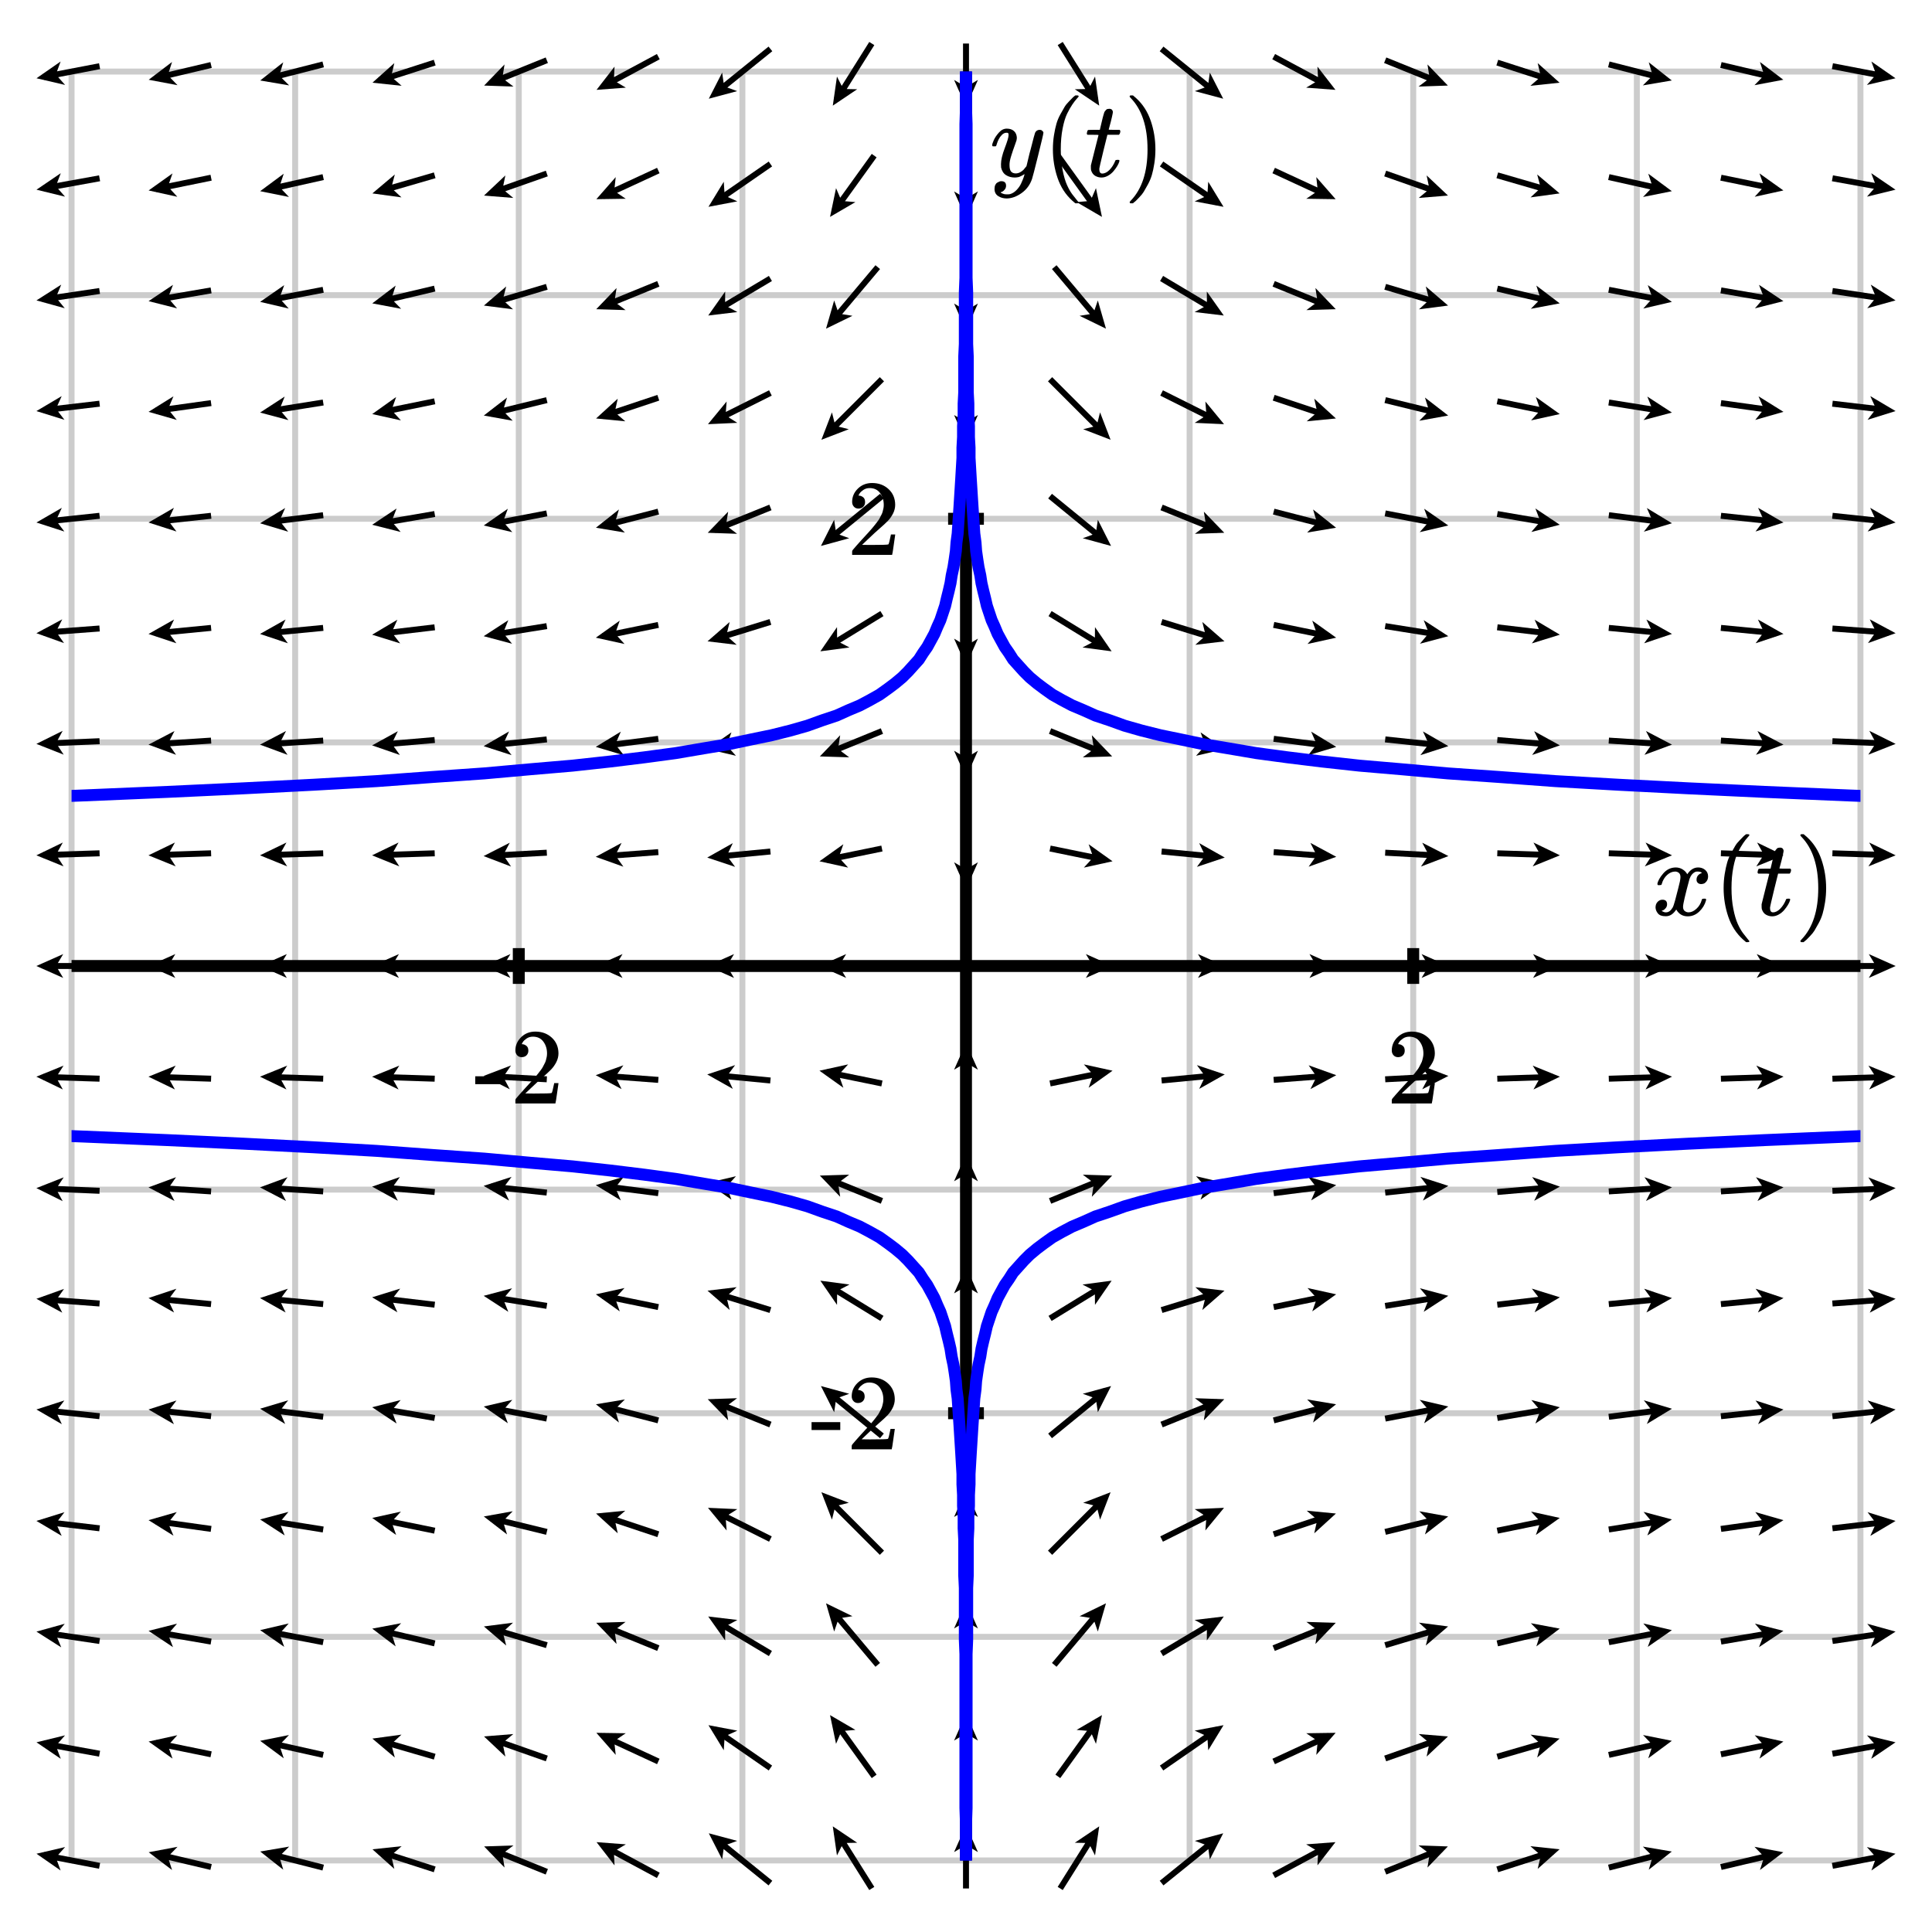 <svg xmlns="http://www.w3.org/2000/svg" id="diagram" width="324" height="324">
  <defs>
    <clipPath id="clipPath-0">
      <rect x="12.0" y="12.0" width="300.0" height="300.0"/>
    </clipPath>
    <clipPath id="clipPath-1">
      <rect x="12.0" y="12.0" width="300.0" height="300.0"/>
    </clipPath>
    <marker id="arrow-head-end-1_None_24_60-black" markerWidth="4.5" markerHeight="4.0" markerUnits="userSpaceOnUse" orient="auto-start-reverse" refX="3.3" refY="2.0">
      <path d="M 4.5 2.0L 0.0 4.0L 0.9 2.5L 0.9 1.5L 0.0 0.0Z" fill="black" stroke="none"/>
    </marker>
    <marker id="arrow-head-end-1_None_24_60-black-outline" markerWidth="8.5" markerHeight="8.0" markerUnits="userSpaceOnUse" orient="auto-start-reverse" refX="5.3" refY="4.0">
      <path d="M 7.3 5.8 L 2.8 7.8 A 2 2 0 0 1 0.0 6.0 L 0.0 2.0 A 2 2 0 0 1 2.8 0.2 L 7.3 2.2 A 2 2 0 0 1 7.3 5.8 Z" fill="white" stroke="none"/>
    </marker>
    <marker id="arrow-head-end-2_None_24_60-blue" markerWidth="9.0" markerHeight="8.0" markerUnits="userSpaceOnUse" orient="auto-start-reverse" refX="6.5" refY="4.0">
      <path d="M 9.0 4.0L 0.0 8.0L 1.7 5.0L 1.7 3.0L 0.0 0.0Z" fill="blue" stroke="none"/>
    </marker>
    <marker id="arrow-head-end-2_None_24_60-blue-outline" markerWidth="13.0" markerHeight="12.0" markerUnits="userSpaceOnUse" orient="auto-start-reverse" refX="8.5" refY="6.0">
      <path d="M 11.8 7.8 L 2.8 11.8 A 2 2 0 0 1 0.0 10.0 L 0.0 2.0 A 2 2 0 0 1 2.8 0.2 L 11.8 4.2 A 2 2 0 0 1 11.8 7.8 Z" fill="white" stroke="none"/>
    </marker>
  </defs>
  <g id="grid-axes">
    <g id="grid" stroke="#ccc" stroke-width="1">
      <line id="line-0" x1="12.0" y1="312.0" x2="12.0" y2="12.0"/>
      <line id="line-1" x1="49.5" y1="312.0" x2="49.5" y2="12.0"/>
      <line id="line-2" x1="87.0" y1="312.0" x2="87.0" y2="12.0"/>
      <line id="line-3" x1="124.5" y1="312.0" x2="124.5" y2="12.0"/>
      <line id="line-4" x1="162.0" y1="312.0" x2="162.0" y2="12.0"/>
      <line id="line-5" x1="199.5" y1="312.0" x2="199.5" y2="12.0"/>
      <line id="line-6" x1="237.0" y1="312.0" x2="237.0" y2="12.0"/>
      <line id="line-7" x1="274.5" y1="312.0" x2="274.5" y2="12.0"/>
      <line id="line-8" x1="312.0" y1="312.0" x2="312.0" y2="12.0"/>
      <line id="line-9" x1="12.0" y1="312.0" x2="312.0" y2="312.0"/>
      <line id="line-10" x1="12.0" y1="274.5" x2="312.0" y2="274.5"/>
      <line id="line-11" x1="12.0" y1="237.0" x2="312.0" y2="237.0"/>
      <line id="line-12" x1="12.0" y1="199.5" x2="312.0" y2="199.5"/>
      <line id="line-13" x1="12.0" y1="162.0" x2="312.0" y2="162.0"/>
      <line id="line-14" x1="12.0" y1="124.5" x2="312.0" y2="124.5"/>
      <line id="line-15" x1="12.0" y1="87.0" x2="312.0" y2="87.0"/>
      <line id="line-16" x1="12.0" y1="49.5" x2="312.0" y2="49.5"/>
      <line id="line-17" x1="12.0" y1="12.0" x2="312.0" y2="12.0"/>
    </g>
    <g id="axes" stroke="black" stroke-width="2">
      <line id="line-18" x1="12.0" y1="162.0" x2="312.0" y2="162.0" stroke="black" stroke-width="2"/>
      <line id="line-19" x1="162.0" y1="312.0" x2="162.0" y2="12.0" stroke="black" stroke-width="2"/>
      <g id="g-0">
        <line id="line-20" x1="87.0" y1="165.0" x2="87.0" y2="159.0"/>
        <line id="line-21" x1="237.0" y1="165.0" x2="237.0" y2="159.0"/>
      </g>
      <g id="g-1">
        <line id="line-22" x1="159.0" y1="237.0" x2="165.0" y2="237.0"/>
        <line id="line-23" x1="159.0" y1="87.0" x2="165.0" y2="87.0"/>
      </g>
    </g>
    <g id="label-0" transform="translate(87.0,173.0) translate(-7.5,-0.0)">
      <g id="g-3">
        <svg xmlns:xlink="http://www.w3.org/1999/xlink" style="vertical-align: 0.000px" width="15.080px" height="12.056px" role="img" focusable="false" viewBox="0 -666 833 666" x="0.0" y="0.0">
          <defs>
            <path id="MJX-2-TEX-N-2D" d="M11 179V252H277V179H11Z"/>
            <path id="MJX-2-TEX-N-32" d="M109 429Q82 429 66 447T50 491Q50 562 103 614T235 666Q326 666 387 610T449 465Q449 422 429 383T381 315T301 241Q265 210 201 149L142 93L218 92Q375 92 385 97Q392 99 409 186V189H449V186Q448 183 436 95T421 3V0H50V19V31Q50 38 56 46T86 81Q115 113 136 137Q145 147 170 174T204 211T233 244T261 278T284 308T305 340T320 369T333 401T340 431T343 464Q343 527 309 573T212 619Q179 619 154 602T119 569T109 550Q109 549 114 549Q132 549 151 535T170 489Q170 464 154 447T109 429Z"/>
          </defs>
          <g stroke="currentColor" fill="currentColor" stroke-width="0" transform="scale(1,-1)">
            <g data-mml-node="math">
              <g data-mml-node="mtext" data-semantic-type="text" data-semantic-role="unknown" data-semantic-font="normal" data-semantic-annotation="clearspeak:unit" data-semantic-id="0" data-semantic-speech="hyphen 2">
                <use data-c="2D" xlink:href="#MJX-2-TEX-N-2D"/>
                <use data-c="32" xlink:href="#MJX-2-TEX-N-32" transform="translate(333,0)"/>
              </g>
            </g>
          </g>
        </svg>
      </g>
    </g>
    <g id="label-1" transform="translate(237.0,173.0) translate(-4.5,-0.0)">
      <g id="g-4">
        <svg xmlns:xlink="http://www.w3.org/1999/xlink" style="vertical-align: 0.000px" width="9.048px" height="12.056px" role="img" focusable="false" viewBox="0 -666 500 666" x="0.0" y="0.0">
          <defs>
            <path id="MJX-3-TEX-N-32" d="M109 429Q82 429 66 447T50 491Q50 562 103 614T235 666Q326 666 387 610T449 465Q449 422 429 383T381 315T301 241Q265 210 201 149L142 93L218 92Q375 92 385 97Q392 99 409 186V189H449V186Q448 183 436 95T421 3V0H50V19V31Q50 38 56 46T86 81Q115 113 136 137Q145 147 170 174T204 211T233 244T261 278T284 308T305 340T320 369T333 401T340 431T343 464Q343 527 309 573T212 619Q179 619 154 602T119 569T109 550Q109 549 114 549Q132 549 151 535T170 489Q170 464 154 447T109 429Z"/>
          </defs>
          <g stroke="currentColor" fill="currentColor" stroke-width="0" transform="scale(1,-1)">
            <g data-mml-node="math">
              <g data-mml-node="mtext" data-semantic-type="text" data-semantic-role="integer" data-semantic-font="normal" data-semantic-annotation="clearspeak:unit" data-semantic-id="0" data-semantic-speech="2">
                <use data-c="32" xlink:href="#MJX-3-TEX-N-32"/>
              </g>
            </g>
          </g>
        </svg>
      </g>
    </g>
    <g id="label-2" transform="translate(151.0,237.0) translate(-15.1,-6.0)">
      <g id="g-5">
        <svg xmlns:xlink="http://www.w3.org/1999/xlink" style="vertical-align: 0.000px" width="15.080px" height="12.056px" role="img" focusable="false" viewBox="0 -666 833 666" x="0.0" y="0.0">
          <defs>
            <path id="MJX-4-TEX-N-2D" d="M11 179V252H277V179H11Z"/>
            <path id="MJX-4-TEX-N-32" d="M109 429Q82 429 66 447T50 491Q50 562 103 614T235 666Q326 666 387 610T449 465Q449 422 429 383T381 315T301 241Q265 210 201 149L142 93L218 92Q375 92 385 97Q392 99 409 186V189H449V186Q448 183 436 95T421 3V0H50V19V31Q50 38 56 46T86 81Q115 113 136 137Q145 147 170 174T204 211T233 244T261 278T284 308T305 340T320 369T333 401T340 431T343 464Q343 527 309 573T212 619Q179 619 154 602T119 569T109 550Q109 549 114 549Q132 549 151 535T170 489Q170 464 154 447T109 429Z"/>
          </defs>
          <g stroke="currentColor" fill="currentColor" stroke-width="0" transform="scale(1,-1)">
            <g data-mml-node="math">
              <g data-mml-node="mtext" data-semantic-type="text" data-semantic-role="unknown" data-semantic-font="normal" data-semantic-annotation="clearspeak:unit" data-semantic-id="0" data-semantic-speech="hyphen 2">
                <use data-c="2D" xlink:href="#MJX-4-TEX-N-2D"/>
                <use data-c="32" xlink:href="#MJX-4-TEX-N-32" transform="translate(333,0)"/>
              </g>
            </g>
          </g>
        </svg>
      </g>
    </g>
    <g id="label-3" transform="translate(151.0,87.0) translate(-9.0,-6.0)">
      <g id="g-6">
        <svg xmlns:xlink="http://www.w3.org/1999/xlink" style="vertical-align: 0.000px" width="9.048px" height="12.056px" role="img" focusable="false" viewBox="0 -666 500 666" x="0.0" y="0.0">
          <defs>
            <path id="MJX-5-TEX-N-32" d="M109 429Q82 429 66 447T50 491Q50 562 103 614T235 666Q326 666 387 610T449 465Q449 422 429 383T381 315T301 241Q265 210 201 149L142 93L218 92Q375 92 385 97Q392 99 409 186V189H449V186Q448 183 436 95T421 3V0H50V19V31Q50 38 56 46T86 81Q115 113 136 137Q145 147 170 174T204 211T233 244T261 278T284 308T305 340T320 369T333 401T340 431T343 464Q343 527 309 573T212 619Q179 619 154 602T119 569T109 550Q109 549 114 549Q132 549 151 535T170 489Q170 464 154 447T109 429Z"/>
          </defs>
          <g stroke="currentColor" fill="currentColor" stroke-width="0" transform="scale(1,-1)">
            <g data-mml-node="math">
              <g data-mml-node="mtext" data-semantic-type="text" data-semantic-role="integer" data-semantic-font="normal" data-semantic-annotation="clearspeak:unit" data-semantic-id="0" data-semantic-speech="2">
                <use data-c="32" xlink:href="#MJX-5-TEX-N-32"/>
              </g>
            </g>
          </g>
        </svg>
      </g>
    </g>
    <g id="label-4" transform="translate(308.0,158.0) translate(-31.0,-18.1)">
      <g id="g-7">
        <svg xmlns:xlink="http://www.w3.org/1999/xlink" style="vertical-align: -4.528px" width="30.968px" height="18.096px" role="img" focusable="false" viewBox="0 -750 1711 1000" x="0.0" y="0.0">
          <defs>
            <path id="MJX-6-TEX-I-1D465" d="M52 289Q59 331 106 386T222 442Q257 442 286 424T329 379Q371 442 430 442Q467 442 494 420T522 361Q522 332 508 314T481 292T458 288Q439 288 427 299T415 328Q415 374 465 391Q454 404 425 404Q412 404 406 402Q368 386 350 336Q290 115 290 78Q290 50 306 38T341 26Q378 26 414 59T463 140Q466 150 469 151T485 153H489Q504 153 504 145Q504 144 502 134Q486 77 440 33T333 -11Q263 -11 227 52Q186 -10 133 -10H127Q78 -10 57 16T35 71Q35 103 54 123T99 143Q142 143 142 101Q142 81 130 66T107 46T94 41L91 40Q91 39 97 36T113 29T132 26Q168 26 194 71Q203 87 217 139T245 247T261 313Q266 340 266 352Q266 380 251 392T217 404Q177 404 142 372T93 290Q91 281 88 280T72 278H58Q52 284 52 289Z"/>
            <path id="MJX-6-TEX-N-2061" d=""/>
            <path id="MJX-6-TEX-N-28" d="M94 250Q94 319 104 381T127 488T164 576T202 643T244 695T277 729T302 750H315H319Q333 750 333 741Q333 738 316 720T275 667T226 581T184 443T167 250T184 58T225 -81T274 -167T316 -220T333 -241Q333 -250 318 -250H315H302L274 -226Q180 -141 137 -14T94 250Z"/>
            <path id="MJX-6-TEX-I-1D461" d="M26 385Q19 392 19 395Q19 399 22 411T27 425Q29 430 36 430T87 431H140L159 511Q162 522 166 540T173 566T179 586T187 603T197 615T211 624T229 626Q247 625 254 615T261 596Q261 589 252 549T232 470L222 433Q222 431 272 431H323Q330 424 330 420Q330 398 317 385H210L174 240Q135 80 135 68Q135 26 162 26Q197 26 230 60T283 144Q285 150 288 151T303 153H307Q322 153 322 145Q322 142 319 133Q314 117 301 95T267 48T216 6T155 -11Q125 -11 98 4T59 56Q57 64 57 83V101L92 241Q127 382 128 383Q128 385 77 385H26Z"/>
            <path id="MJX-6-TEX-N-29" d="M60 749L64 750Q69 750 74 750H86L114 726Q208 641 251 514T294 250Q294 182 284 119T261 12T224 -76T186 -143T145 -194T113 -227T90 -246Q87 -249 86 -250H74Q66 -250 63 -250T58 -247T55 -238Q56 -237 66 -225Q221 -64 221 250T66 725Q56 737 55 738Q55 746 60 749Z"/>
          </defs>
          <g stroke="currentColor" fill="currentColor" stroke-width="0" transform="scale(1,-1)">
            <g data-mml-node="math" data-semantic-type="appl" data-semantic-role="simple function" data-semantic-annotation="clearspeak:simple" data-semantic-id="6" data-semantic-children="0,4" data-semantic-content="5,0" data-semantic-speech="x left parenthesis t right parenthesis">
              <g data-mml-node="mi" data-semantic-type="identifier" data-semantic-role="simple function" data-semantic-font="italic" data-semantic-annotation="clearspeak:simple" data-semantic-id="0" data-semantic-parent="6" data-semantic-operator="appl" data-semantic-speech="x">
                <use data-c="1D465" xlink:href="#MJX-6-TEX-I-1D465"/>
              </g>
              <g data-mml-node="mo" data-semantic-type="punctuation" data-semantic-role="application" data-semantic-id="5" data-semantic-parent="6" data-semantic-added="true" data-semantic-operator="appl" data-semantic-speech="of" transform="translate(572,0)">
                <use data-c="2061" xlink:href="#MJX-6-TEX-N-2061"/>
              </g>
              <g data-mml-node="mrow" data-semantic-type="fenced" data-semantic-role="leftright" data-semantic-id="4" data-semantic-children="2" data-semantic-content="1,3" data-semantic-parent="6" data-semantic-speech="left parenthesis t right parenthesis" transform="translate(572,0)">
                <g data-mml-node="mo" data-semantic-type="fence" data-semantic-role="open" data-semantic-id="1" data-semantic-parent="4" data-semantic-operator="fenced" data-semantic-speech="left parenthesis">
                  <use data-c="28" xlink:href="#MJX-6-TEX-N-28"/>
                </g>
                <g data-mml-node="mi" data-semantic-type="identifier" data-semantic-role="latinletter" data-semantic-font="italic" data-semantic-annotation="clearspeak:simple" data-semantic-id="2" data-semantic-parent="4" data-semantic-speech="t" transform="translate(389,0)">
                  <use data-c="1D461" xlink:href="#MJX-6-TEX-I-1D461"/>
                </g>
                <g data-mml-node="mo" data-semantic-type="fence" data-semantic-role="close" data-semantic-id="3" data-semantic-parent="4" data-semantic-operator="fenced" data-semantic-speech="right parenthesis" transform="translate(750,0)">
                  <use data-c="29" xlink:href="#MJX-6-TEX-N-29"/>
                </g>
              </g>
            </g>
          </g>
        </svg>
      </g>
    </g>
    <g id="label-5" transform="translate(166.0,16.0) translate(0.0,-0.0)">
      <g id="g-8">
        <svg xmlns:xlink="http://www.w3.org/1999/xlink" style="vertical-align: -4.528px" width="29.488px" height="18.096px" role="img" focusable="false" viewBox="0 -750 1629 1000" x="0.0" y="0.0">
          <defs>
            <path id="MJX-7-TEX-I-1D466" d="M21 287Q21 301 36 335T84 406T158 442Q199 442 224 419T250 355Q248 336 247 334Q247 331 231 288T198 191T182 105Q182 62 196 45T238 27Q261 27 281 38T312 61T339 94Q339 95 344 114T358 173T377 247Q415 397 419 404Q432 431 462 431Q475 431 483 424T494 412T496 403Q496 390 447 193T391 -23Q363 -106 294 -155T156 -205Q111 -205 77 -183T43 -117Q43 -95 50 -80T69 -58T89 -48T106 -45Q150 -45 150 -87Q150 -107 138 -122T115 -142T102 -147L99 -148Q101 -153 118 -160T152 -167H160Q177 -167 186 -165Q219 -156 247 -127T290 -65T313 -9T321 21L315 17Q309 13 296 6T270 -6Q250 -11 231 -11Q185 -11 150 11T104 82Q103 89 103 113Q103 170 138 262T173 379Q173 380 173 381Q173 390 173 393T169 400T158 404H154Q131 404 112 385T82 344T65 302T57 280Q55 278 41 278H27Q21 284 21 287Z"/>
            <path id="MJX-7-TEX-N-2061" d=""/>
            <path id="MJX-7-TEX-N-28" d="M94 250Q94 319 104 381T127 488T164 576T202 643T244 695T277 729T302 750H315H319Q333 750 333 741Q333 738 316 720T275 667T226 581T184 443T167 250T184 58T225 -81T274 -167T316 -220T333 -241Q333 -250 318 -250H315H302L274 -226Q180 -141 137 -14T94 250Z"/>
            <path id="MJX-7-TEX-I-1D461" d="M26 385Q19 392 19 395Q19 399 22 411T27 425Q29 430 36 430T87 431H140L159 511Q162 522 166 540T173 566T179 586T187 603T197 615T211 624T229 626Q247 625 254 615T261 596Q261 589 252 549T232 470L222 433Q222 431 272 431H323Q330 424 330 420Q330 398 317 385H210L174 240Q135 80 135 68Q135 26 162 26Q197 26 230 60T283 144Q285 150 288 151T303 153H307Q322 153 322 145Q322 142 319 133Q314 117 301 95T267 48T216 6T155 -11Q125 -11 98 4T59 56Q57 64 57 83V101L92 241Q127 382 128 383Q128 385 77 385H26Z"/>
            <path id="MJX-7-TEX-N-29" d="M60 749L64 750Q69 750 74 750H86L114 726Q208 641 251 514T294 250Q294 182 284 119T261 12T224 -76T186 -143T145 -194T113 -227T90 -246Q87 -249 86 -250H74Q66 -250 63 -250T58 -247T55 -238Q56 -237 66 -225Q221 -64 221 250T66 725Q56 737 55 738Q55 746 60 749Z"/>
          </defs>
          <g stroke="currentColor" fill="currentColor" stroke-width="0" transform="scale(1,-1)">
            <g data-mml-node="math" data-semantic-type="appl" data-semantic-role="simple function" data-semantic-annotation="clearspeak:simple" data-semantic-id="6" data-semantic-children="0,4" data-semantic-content="5,0" data-semantic-speech="y left parenthesis t right parenthesis">
              <g data-mml-node="mi" data-semantic-type="identifier" data-semantic-role="simple function" data-semantic-font="italic" data-semantic-annotation="clearspeak:simple" data-semantic-id="0" data-semantic-parent="6" data-semantic-operator="appl" data-semantic-speech="y">
                <use data-c="1D466" xlink:href="#MJX-7-TEX-I-1D466"/>
              </g>
              <g data-mml-node="mo" data-semantic-type="punctuation" data-semantic-role="application" data-semantic-id="5" data-semantic-parent="6" data-semantic-added="true" data-semantic-operator="appl" data-semantic-speech="of" transform="translate(490,0)">
                <use data-c="2061" xlink:href="#MJX-7-TEX-N-2061"/>
              </g>
              <g data-mml-node="mrow" data-semantic-type="fenced" data-semantic-role="leftright" data-semantic-id="4" data-semantic-children="2" data-semantic-content="1,3" data-semantic-parent="6" data-semantic-speech="left parenthesis t right parenthesis" transform="translate(490,0)">
                <g data-mml-node="mo" data-semantic-type="fence" data-semantic-role="open" data-semantic-id="1" data-semantic-parent="4" data-semantic-operator="fenced" data-semantic-speech="left parenthesis">
                  <use data-c="28" xlink:href="#MJX-7-TEX-N-28"/>
                </g>
                <g data-mml-node="mi" data-semantic-type="identifier" data-semantic-role="latinletter" data-semantic-font="italic" data-semantic-annotation="clearspeak:simple" data-semantic-id="2" data-semantic-parent="4" data-semantic-speech="t" transform="translate(389,0)">
                  <use data-c="1D461" xlink:href="#MJX-7-TEX-I-1D461"/>
                </g>
                <g data-mml-node="mo" data-semantic-type="fence" data-semantic-role="close" data-semantic-id="3" data-semantic-parent="4" data-semantic-operator="fenced" data-semantic-speech="right parenthesis" transform="translate(750,0)">
                  <use data-c="29" xlink:href="#MJX-7-TEX-N-29"/>
                </g>
              </g>
            </g>
          </g>
        </svg>
      </g>
    </g>
  </g>
  <g id="g-2">
    <line id="line-24" x1="16.7" y1="312.9" x2="7.3" y2="311.1" stroke="black" stroke-width="1" fill="none" marker-end="url(#arrow-head-end-1_None_24_60-black)"/>
    <line id="line-25" x1="16.7" y1="294.1" x2="7.3" y2="292.4" stroke="black" stroke-width="1" fill="none" marker-end="url(#arrow-head-end-1_None_24_60-black)"/>
    <line id="line-26" x1="16.7" y1="275.2" x2="7.3" y2="273.8" stroke="black" stroke-width="1" fill="none" marker-end="url(#arrow-head-end-1_None_24_60-black)"/>
    <line id="line-27" x1="16.7" y1="256.3" x2="7.3" y2="255.2" stroke="black" stroke-width="1" fill="none" marker-end="url(#arrow-head-end-1_None_24_60-black)"/>
    <line id="line-28" x1="16.7" y1="237.5" x2="7.3" y2="236.5" stroke="black" stroke-width="1" fill="none" marker-end="url(#arrow-head-end-1_None_24_60-black)"/>
    <line id="line-29" x1="16.7" y1="218.6" x2="7.3" y2="217.9" stroke="black" stroke-width="1" fill="none" marker-end="url(#arrow-head-end-1_None_24_60-black)"/>
    <line id="line-30" x1="16.7" y1="199.7" x2="7.3" y2="199.3" stroke="black" stroke-width="1" fill="none" marker-end="url(#arrow-head-end-1_None_24_60-black)"/>
    <line id="line-31" x1="16.7" y1="180.9" x2="7.3" y2="180.6" stroke="black" stroke-width="1" fill="none" marker-end="url(#arrow-head-end-1_None_24_60-black)"/>
    <line id="line-32" x1="16.7" y1="162.0" x2="7.3" y2="162.0" stroke="black" stroke-width="1" fill="none" marker-end="url(#arrow-head-end-1_None_24_60-black)"/>
    <line id="line-33" x1="16.7" y1="143.1" x2="7.3" y2="143.4" stroke="black" stroke-width="1" fill="none" marker-end="url(#arrow-head-end-1_None_24_60-black)"/>
    <line id="line-34" x1="16.7" y1="124.3" x2="7.3" y2="124.7" stroke="black" stroke-width="1" fill="none" marker-end="url(#arrow-head-end-1_None_24_60-black)"/>
    <line id="line-35" x1="16.7" y1="105.4" x2="7.3" y2="106.1" stroke="black" stroke-width="1" fill="none" marker-end="url(#arrow-head-end-1_None_24_60-black)"/>
    <line id="line-36" x1="16.7" y1="86.5" x2="7.3" y2="87.5" stroke="black" stroke-width="1" fill="none" marker-end="url(#arrow-head-end-1_None_24_60-black)"/>
    <line id="line-37" x1="16.7" y1="67.7" x2="7.3" y2="68.8" stroke="black" stroke-width="1" fill="none" marker-end="url(#arrow-head-end-1_None_24_60-black)"/>
    <line id="line-38" x1="16.7" y1="48.8" x2="7.3" y2="50.2" stroke="black" stroke-width="1" fill="none" marker-end="url(#arrow-head-end-1_None_24_60-black)"/>
    <line id="line-39" x1="16.7" y1="29.9" x2="7.3" y2="31.6" stroke="black" stroke-width="1" fill="none" marker-end="url(#arrow-head-end-1_None_24_60-black)"/>
    <line id="line-40" x1="16.7" y1="11.1" x2="7.3" y2="12.9" stroke="black" stroke-width="1" fill="none" marker-end="url(#arrow-head-end-1_None_24_60-black)"/>
    <line id="line-41" x1="35.4" y1="313.1" x2="26.1" y2="310.9" stroke="black" stroke-width="1" fill="none" marker-end="url(#arrow-head-end-1_None_24_60-black)"/>
    <line id="line-42" x1="35.4" y1="294.2" x2="26.1" y2="292.3" stroke="black" stroke-width="1" fill="none" marker-end="url(#arrow-head-end-1_None_24_60-black)"/>
    <line id="line-43" x1="35.4" y1="275.3" x2="26.1" y2="273.7" stroke="black" stroke-width="1" fill="none" marker-end="url(#arrow-head-end-1_None_24_60-black)"/>
    <line id="line-44" x1="35.4" y1="256.4" x2="26.1" y2="255.1" stroke="black" stroke-width="1" fill="none" marker-end="url(#arrow-head-end-1_None_24_60-black)"/>
    <line id="line-45" x1="35.4" y1="237.5" x2="26.1" y2="236.5" stroke="black" stroke-width="1" fill="none" marker-end="url(#arrow-head-end-1_None_24_60-black)"/>
    <line id="line-46" x1="35.4" y1="218.7" x2="26.1" y2="217.8" stroke="black" stroke-width="1" fill="none" marker-end="url(#arrow-head-end-1_None_24_60-black)"/>
    <line id="line-47" x1="35.4" y1="199.8" x2="26.1" y2="199.2" stroke="black" stroke-width="1" fill="none" marker-end="url(#arrow-head-end-1_None_24_60-black)"/>
    <line id="line-48" x1="35.4" y1="180.9" x2="26.1" y2="180.6" stroke="black" stroke-width="1" fill="none" marker-end="url(#arrow-head-end-1_None_24_60-black)"/>
    <line id="line-49" x1="35.4" y1="162.0" x2="26.1" y2="162.0" stroke="black" stroke-width="1" fill="none" marker-end="url(#arrow-head-end-1_None_24_60-black)"/>
    <line id="line-50" x1="35.4" y1="143.1" x2="26.1" y2="143.4" stroke="black" stroke-width="1" fill="none" marker-end="url(#arrow-head-end-1_None_24_60-black)"/>
    <line id="line-51" x1="35.4" y1="124.2" x2="26.1" y2="124.8" stroke="black" stroke-width="1" fill="none" marker-end="url(#arrow-head-end-1_None_24_60-black)"/>
    <line id="line-52" x1="35.4" y1="105.3" x2="26.1" y2="106.2" stroke="black" stroke-width="1" fill="none" marker-end="url(#arrow-head-end-1_None_24_60-black)"/>
    <line id="line-53" x1="35.4" y1="86.5" x2="26.1" y2="87.5" stroke="black" stroke-width="1" fill="none" marker-end="url(#arrow-head-end-1_None_24_60-black)"/>
    <line id="line-54" x1="35.4" y1="67.6" x2="26.1" y2="68.9" stroke="black" stroke-width="1" fill="none" marker-end="url(#arrow-head-end-1_None_24_60-black)"/>
    <line id="line-55" x1="35.4" y1="48.7" x2="26.1" y2="50.3" stroke="black" stroke-width="1" fill="none" marker-end="url(#arrow-head-end-1_None_24_60-black)"/>
    <line id="line-56" x1="35.4" y1="29.8" x2="26.1" y2="31.7" stroke="black" stroke-width="1" fill="none" marker-end="url(#arrow-head-end-1_None_24_60-black)"/>
    <line id="line-57" x1="35.4" y1="10.9" x2="26.1" y2="13.1" stroke="black" stroke-width="1" fill="none" marker-end="url(#arrow-head-end-1_None_24_60-black)"/>
    <line id="line-58" x1="54.2" y1="313.2" x2="44.8" y2="310.8" stroke="black" stroke-width="1" fill="none" marker-end="url(#arrow-head-end-1_None_24_60-black)"/>
    <line id="line-59" x1="54.2" y1="294.3" x2="44.8" y2="292.2" stroke="black" stroke-width="1" fill="none" marker-end="url(#arrow-head-end-1_None_24_60-black)"/>
    <line id="line-60" x1="54.2" y1="275.4" x2="44.8" y2="273.6" stroke="black" stroke-width="1" fill="none" marker-end="url(#arrow-head-end-1_None_24_60-black)"/>
    <line id="line-61" x1="54.2" y1="256.5" x2="44.8" y2="255.0" stroke="black" stroke-width="1" fill="none" marker-end="url(#arrow-head-end-1_None_24_60-black)"/>
    <line id="line-62" x1="54.2" y1="237.6" x2="44.8" y2="236.4" stroke="black" stroke-width="1" fill="none" marker-end="url(#arrow-head-end-1_None_24_60-black)"/>
    <line id="line-63" x1="54.2" y1="218.7" x2="44.8" y2="217.8" stroke="black" stroke-width="1" fill="none" marker-end="url(#arrow-head-end-1_None_24_60-black)"/>
    <line id="line-64" x1="54.2" y1="199.8" x2="44.8" y2="199.2" stroke="black" stroke-width="1" fill="none" marker-end="url(#arrow-head-end-1_None_24_60-black)"/>
    <line id="line-65" x1="54.2" y1="180.9" x2="44.8" y2="180.6" stroke="black" stroke-width="1" fill="none" marker-end="url(#arrow-head-end-1_None_24_60-black)"/>
    <line id="line-66" x1="54.2" y1="162.0" x2="44.8" y2="162.0" stroke="black" stroke-width="1" fill="none" marker-end="url(#arrow-head-end-1_None_24_60-black)"/>
    <line id="line-67" x1="54.2" y1="143.1" x2="44.8" y2="143.4" stroke="black" stroke-width="1" fill="none" marker-end="url(#arrow-head-end-1_None_24_60-black)"/>
    <line id="line-68" x1="54.2" y1="124.2" x2="44.8" y2="124.8" stroke="black" stroke-width="1" fill="none" marker-end="url(#arrow-head-end-1_None_24_60-black)"/>
    <line id="line-69" x1="54.2" y1="105.3" x2="44.8" y2="106.2" stroke="black" stroke-width="1" fill="none" marker-end="url(#arrow-head-end-1_None_24_60-black)"/>
    <line id="line-70" x1="54.2" y1="86.4" x2="44.8" y2="87.6" stroke="black" stroke-width="1" fill="none" marker-end="url(#arrow-head-end-1_None_24_60-black)"/>
    <line id="line-71" x1="54.2" y1="67.5" x2="44.8" y2="69.0" stroke="black" stroke-width="1" fill="none" marker-end="url(#arrow-head-end-1_None_24_60-black)"/>
    <line id="line-72" x1="54.2" y1="48.6" x2="44.8" y2="50.4" stroke="black" stroke-width="1" fill="none" marker-end="url(#arrow-head-end-1_None_24_60-black)"/>
    <line id="line-73" x1="54.2" y1="29.7" x2="44.8" y2="31.8" stroke="black" stroke-width="1" fill="none" marker-end="url(#arrow-head-end-1_None_24_60-black)"/>
    <line id="line-74" x1="54.2" y1="10.8" x2="44.8" y2="13.2" stroke="black" stroke-width="1" fill="none" marker-end="url(#arrow-head-end-1_None_24_60-black)"/>
    <line id="line-75" x1="72.9" y1="313.5" x2="63.6" y2="310.5" stroke="black" stroke-width="1" fill="none" marker-end="url(#arrow-head-end-1_None_24_60-black)"/>
    <line id="line-76" x1="72.9" y1="294.6" x2="63.6" y2="291.9" stroke="black" stroke-width="1" fill="none" marker-end="url(#arrow-head-end-1_None_24_60-black)"/>
    <line id="line-77" x1="72.9" y1="275.6" x2="63.6" y2="273.4" stroke="black" stroke-width="1" fill="none" marker-end="url(#arrow-head-end-1_None_24_60-black)"/>
    <line id="line-78" x1="72.9" y1="256.7" x2="63.6" y2="254.8" stroke="black" stroke-width="1" fill="none" marker-end="url(#arrow-head-end-1_None_24_60-black)"/>
    <line id="line-79" x1="72.9" y1="237.8" x2="63.6" y2="236.2" stroke="black" stroke-width="1" fill="none" marker-end="url(#arrow-head-end-1_None_24_60-black)"/>
    <line id="line-80" x1="72.9" y1="218.8" x2="63.6" y2="217.7" stroke="black" stroke-width="1" fill="none" marker-end="url(#arrow-head-end-1_None_24_60-black)"/>
    <line id="line-81" x1="72.9" y1="199.9" x2="63.6" y2="199.1" stroke="black" stroke-width="1" fill="none" marker-end="url(#arrow-head-end-1_None_24_60-black)"/>
    <line id="line-82" x1="72.9" y1="180.9" x2="63.6" y2="180.6" stroke="black" stroke-width="1" fill="none" marker-end="url(#arrow-head-end-1_None_24_60-black)"/>
    <line id="line-83" x1="72.9" y1="162.0" x2="63.6" y2="162.0" stroke="black" stroke-width="1" fill="none" marker-end="url(#arrow-head-end-1_None_24_60-black)"/>
    <line id="line-84" x1="72.9" y1="143.1" x2="63.6" y2="143.4" stroke="black" stroke-width="1" fill="none" marker-end="url(#arrow-head-end-1_None_24_60-black)"/>
    <line id="line-85" x1="72.9" y1="124.1" x2="63.6" y2="124.9" stroke="black" stroke-width="1" fill="none" marker-end="url(#arrow-head-end-1_None_24_60-black)"/>
    <line id="line-86" x1="72.9" y1="105.2" x2="63.6" y2="106.3" stroke="black" stroke-width="1" fill="none" marker-end="url(#arrow-head-end-1_None_24_60-black)"/>
    <line id="line-87" x1="72.9" y1="86.2" x2="63.6" y2="87.8" stroke="black" stroke-width="1" fill="none" marker-end="url(#arrow-head-end-1_None_24_60-black)"/>
    <line id="line-88" x1="72.9" y1="67.3" x2="63.6" y2="69.2" stroke="black" stroke-width="1" fill="none" marker-end="url(#arrow-head-end-1_None_24_60-black)"/>
    <line id="line-89" x1="72.9" y1="48.4" x2="63.6" y2="50.6" stroke="black" stroke-width="1" fill="none" marker-end="url(#arrow-head-end-1_None_24_60-black)"/>
    <line id="line-90" x1="72.9" y1="29.4" x2="63.6" y2="32.1" stroke="black" stroke-width="1" fill="none" marker-end="url(#arrow-head-end-1_None_24_60-black)"/>
    <line id="line-91" x1="72.9" y1="10.5" x2="63.6" y2="13.5" stroke="black" stroke-width="1" fill="none" marker-end="url(#arrow-head-end-1_None_24_60-black)"/>
    <line id="line-92" x1="91.7" y1="313.9" x2="82.3" y2="310.1" stroke="black" stroke-width="1" fill="none" marker-end="url(#arrow-head-end-1_None_24_60-black)"/>
    <line id="line-93" x1="91.7" y1="294.9" x2="82.3" y2="291.6" stroke="black" stroke-width="1" fill="none" marker-end="url(#arrow-head-end-1_None_24_60-black)"/>
    <line id="line-94" x1="91.7" y1="275.9" x2="82.3" y2="273.1" stroke="black" stroke-width="1" fill="none" marker-end="url(#arrow-head-end-1_None_24_60-black)"/>
    <line id="line-95" x1="91.7" y1="256.9" x2="82.3" y2="254.6" stroke="black" stroke-width="1" fill="none" marker-end="url(#arrow-head-end-1_None_24_60-black)"/>
    <line id="line-96" x1="91.7" y1="237.9" x2="82.3" y2="236.1" stroke="black" stroke-width="1" fill="none" marker-end="url(#arrow-head-end-1_None_24_60-black)"/>
    <line id="line-97" x1="91.7" y1="219.0" x2="82.3" y2="217.5" stroke="black" stroke-width="1" fill="none" marker-end="url(#arrow-head-end-1_None_24_60-black)"/>
    <line id="line-98" x1="91.7" y1="200.0" x2="82.3" y2="199.0" stroke="black" stroke-width="1" fill="none" marker-end="url(#arrow-head-end-1_None_24_60-black)"/>
    <line id="line-99" x1="91.7" y1="181.0" x2="82.3" y2="180.5" stroke="black" stroke-width="1" fill="none" marker-end="url(#arrow-head-end-1_None_24_60-black)"/>
    <line id="line-100" x1="91.7" y1="162.0" x2="82.3" y2="162.0" stroke="black" stroke-width="1" fill="none" marker-end="url(#arrow-head-end-1_None_24_60-black)"/>
    <line id="line-101" x1="91.7" y1="143.0" x2="82.3" y2="143.5" stroke="black" stroke-width="1" fill="none" marker-end="url(#arrow-head-end-1_None_24_60-black)"/>
    <line id="line-102" x1="91.7" y1="124.0" x2="82.3" y2="125.0" stroke="black" stroke-width="1" fill="none" marker-end="url(#arrow-head-end-1_None_24_60-black)"/>
    <line id="line-103" x1="91.7" y1="105.0" x2="82.3" y2="106.5" stroke="black" stroke-width="1" fill="none" marker-end="url(#arrow-head-end-1_None_24_60-black)"/>
    <line id="line-104" x1="91.7" y1="86.1" x2="82.3" y2="87.9" stroke="black" stroke-width="1" fill="none" marker-end="url(#arrow-head-end-1_None_24_60-black)"/>
    <line id="line-105" x1="91.7" y1="67.1" x2="82.3" y2="69.4" stroke="black" stroke-width="1" fill="none" marker-end="url(#arrow-head-end-1_None_24_60-black)"/>
    <line id="line-106" x1="91.7" y1="48.1" x2="82.3" y2="50.9" stroke="black" stroke-width="1" fill="none" marker-end="url(#arrow-head-end-1_None_24_60-black)"/>
    <line id="line-107" x1="91.7" y1="29.1" x2="82.3" y2="32.4" stroke="black" stroke-width="1" fill="none" marker-end="url(#arrow-head-end-1_None_24_60-black)"/>
    <line id="line-108" x1="91.7" y1="10.1" x2="82.3" y2="13.9" stroke="black" stroke-width="1" fill="none" marker-end="url(#arrow-head-end-1_None_24_60-black)"/>
    <line id="line-109" x1="110.4" y1="314.5" x2="101.1" y2="309.5" stroke="black" stroke-width="1" fill="none" marker-end="url(#arrow-head-end-1_None_24_60-black)"/>
    <line id="line-110" x1="110.4" y1="295.4" x2="101.1" y2="291.1" stroke="black" stroke-width="1" fill="none" marker-end="url(#arrow-head-end-1_None_24_60-black)"/>
    <line id="line-111" x1="110.4" y1="276.4" x2="101.1" y2="272.6" stroke="black" stroke-width="1" fill="none" marker-end="url(#arrow-head-end-1_None_24_60-black)"/>
    <line id="line-112" x1="110.4" y1="257.3" x2="101.1" y2="254.2" stroke="black" stroke-width="1" fill="none" marker-end="url(#arrow-head-end-1_None_24_60-black)"/>
    <line id="line-113" x1="110.4" y1="238.2" x2="101.1" y2="235.8" stroke="black" stroke-width="1" fill="none" marker-end="url(#arrow-head-end-1_None_24_60-black)"/>
    <line id="line-114" x1="110.4" y1="219.2" x2="101.1" y2="217.3" stroke="black" stroke-width="1" fill="none" marker-end="url(#arrow-head-end-1_None_24_60-black)"/>
    <line id="line-115" x1="110.4" y1="200.1" x2="101.1" y2="198.9" stroke="black" stroke-width="1" fill="none" marker-end="url(#arrow-head-end-1_None_24_60-black)"/>
    <line id="line-116" x1="110.4" y1="181.1" x2="101.1" y2="180.4" stroke="black" stroke-width="1" fill="none" marker-end="url(#arrow-head-end-1_None_24_60-black)"/>
    <line id="line-117" x1="110.4" y1="162.0" x2="101.1" y2="162.0" stroke="black" stroke-width="1" fill="none" marker-end="url(#arrow-head-end-1_None_24_60-black)"/>
    <line id="line-118" x1="110.4" y1="142.9" x2="101.1" y2="143.6" stroke="black" stroke-width="1" fill="none" marker-end="url(#arrow-head-end-1_None_24_60-black)"/>
    <line id="line-119" x1="110.4" y1="123.9" x2="101.1" y2="125.1" stroke="black" stroke-width="1" fill="none" marker-end="url(#arrow-head-end-1_None_24_60-black)"/>
    <line id="line-120" x1="110.4" y1="104.8" x2="101.1" y2="106.7" stroke="black" stroke-width="1" fill="none" marker-end="url(#arrow-head-end-1_None_24_60-black)"/>
    <line id="line-121" x1="110.4" y1="85.8" x2="101.1" y2="88.2" stroke="black" stroke-width="1" fill="none" marker-end="url(#arrow-head-end-1_None_24_60-black)"/>
    <line id="line-122" x1="110.4" y1="66.7" x2="101.1" y2="69.8" stroke="black" stroke-width="1" fill="none" marker-end="url(#arrow-head-end-1_None_24_60-black)"/>
    <line id="line-123" x1="110.4" y1="47.6" x2="101.1" y2="51.4" stroke="black" stroke-width="1" fill="none" marker-end="url(#arrow-head-end-1_None_24_60-black)"/>
    <line id="line-124" x1="110.4" y1="28.6" x2="101.1" y2="32.9" stroke="black" stroke-width="1" fill="none" marker-end="url(#arrow-head-end-1_None_24_60-black)"/>
    <line id="line-125" x1="110.4" y1="9.5" x2="101.1" y2="14.5" stroke="black" stroke-width="1" fill="none" marker-end="url(#arrow-head-end-1_None_24_60-black)"/>
    <line id="line-126" x1="129.2" y1="315.8" x2="119.8" y2="308.2" stroke="black" stroke-width="1" fill="none" marker-end="url(#arrow-head-end-1_None_24_60-black)"/>
    <line id="line-127" x1="129.2" y1="296.5" x2="119.8" y2="290.0" stroke="black" stroke-width="1" fill="none" marker-end="url(#arrow-head-end-1_None_24_60-black)"/>
    <line id="line-128" x1="129.2" y1="277.3" x2="119.8" y2="271.7" stroke="black" stroke-width="1" fill="none" marker-end="url(#arrow-head-end-1_None_24_60-black)"/>
    <line id="line-129" x1="129.2" y1="258.1" x2="119.8" y2="253.4" stroke="black" stroke-width="1" fill="none" marker-end="url(#arrow-head-end-1_None_24_60-black)"/>
    <line id="line-130" x1="129.2" y1="238.9" x2="119.8" y2="235.1" stroke="black" stroke-width="1" fill="none" marker-end="url(#arrow-head-end-1_None_24_60-black)"/>
    <line id="line-131" x1="129.2" y1="219.7" x2="119.8" y2="216.8" stroke="black" stroke-width="1" fill="none" marker-end="url(#arrow-head-end-1_None_24_60-black)"/>
    <line id="line-132" x1="129.2" y1="200.4" x2="119.8" y2="198.6" stroke="black" stroke-width="1" fill="none" marker-end="url(#arrow-head-end-1_None_24_60-black)"/>
    <line id="line-133" x1="129.2" y1="181.2" x2="119.8" y2="180.3" stroke="black" stroke-width="1" fill="none" marker-end="url(#arrow-head-end-1_None_24_60-black)"/>
    <line id="line-134" x1="129.2" y1="162.0" x2="119.8" y2="162.0" stroke="black" stroke-width="1" fill="none" marker-end="url(#arrow-head-end-1_None_24_60-black)"/>
    <line id="line-135" x1="129.2" y1="142.8" x2="119.8" y2="143.7" stroke="black" stroke-width="1" fill="none" marker-end="url(#arrow-head-end-1_None_24_60-black)"/>
    <line id="line-136" x1="129.2" y1="123.6" x2="119.8" y2="125.4" stroke="black" stroke-width="1" fill="none" marker-end="url(#arrow-head-end-1_None_24_60-black)"/>
    <line id="line-137" x1="129.2" y1="104.3" x2="119.8" y2="107.2" stroke="black" stroke-width="1" fill="none" marker-end="url(#arrow-head-end-1_None_24_60-black)"/>
    <line id="line-138" x1="129.2" y1="85.1" x2="119.8" y2="88.9" stroke="black" stroke-width="1" fill="none" marker-end="url(#arrow-head-end-1_None_24_60-black)"/>
    <line id="line-139" x1="129.2" y1="65.9" x2="119.8" y2="70.6" stroke="black" stroke-width="1" fill="none" marker-end="url(#arrow-head-end-1_None_24_60-black)"/>
    <line id="line-140" x1="129.2" y1="46.7" x2="119.8" y2="52.3" stroke="black" stroke-width="1" fill="none" marker-end="url(#arrow-head-end-1_None_24_60-black)"/>
    <line id="line-141" x1="129.2" y1="27.5" x2="119.8" y2="34.0" stroke="black" stroke-width="1" fill="none" marker-end="url(#arrow-head-end-1_None_24_60-black)"/>
    <line id="line-142" x1="129.2" y1="8.2" x2="119.8" y2="15.8" stroke="black" stroke-width="1" fill="none" marker-end="url(#arrow-head-end-1_None_24_60-black)"/>
    <line id="line-143" x1="146.2" y1="316.7" x2="140.3" y2="307.3" stroke="black" stroke-width="1" fill="none" marker-end="url(#arrow-head-end-1_None_24_60-black)"/>
    <line id="line-144" x1="146.6" y1="297.9" x2="139.9" y2="288.6" stroke="black" stroke-width="1" fill="none" marker-end="url(#arrow-head-end-1_None_24_60-black)"/>
    <line id="line-145" x1="147.2" y1="279.2" x2="139.3" y2="269.8" stroke="black" stroke-width="1" fill="none" marker-end="url(#arrow-head-end-1_None_24_60-black)"/>
    <line id="line-146" x1="147.9" y1="260.4" x2="138.6" y2="251.1" stroke="black" stroke-width="1" fill="none" marker-end="url(#arrow-head-end-1_None_24_60-black)"/>
    <line id="line-147" x1="147.9" y1="240.8" x2="138.6" y2="233.2" stroke="black" stroke-width="1" fill="none" marker-end="url(#arrow-head-end-1_None_24_60-black)"/>
    <line id="line-148" x1="147.9" y1="221.1" x2="138.6" y2="215.4" stroke="black" stroke-width="1" fill="none" marker-end="url(#arrow-head-end-1_None_24_60-black)"/>
    <line id="line-149" x1="147.9" y1="201.4" x2="138.6" y2="197.6" stroke="black" stroke-width="1" fill="none" marker-end="url(#arrow-head-end-1_None_24_60-black)"/>
    <line id="line-150" x1="147.9" y1="181.7" x2="138.6" y2="179.8" stroke="black" stroke-width="1" fill="none" marker-end="url(#arrow-head-end-1_None_24_60-black)"/>
    <line id="line-151" x1="147.9" y1="162.0" x2="138.6" y2="162.0" stroke="black" stroke-width="1" fill="none" marker-end="url(#arrow-head-end-1_None_24_60-black)"/>
    <line id="line-152" x1="147.9" y1="142.3" x2="138.6" y2="144.2" stroke="black" stroke-width="1" fill="none" marker-end="url(#arrow-head-end-1_None_24_60-black)"/>
    <line id="line-153" x1="147.9" y1="122.6" x2="138.6" y2="126.4" stroke="black" stroke-width="1" fill="none" marker-end="url(#arrow-head-end-1_None_24_60-black)"/>
    <line id="line-154" x1="147.9" y1="102.9" x2="138.6" y2="108.6" stroke="black" stroke-width="1" fill="none" marker-end="url(#arrow-head-end-1_None_24_60-black)"/>
    <line id="line-155" x1="147.9" y1="83.2" x2="138.6" y2="90.8" stroke="black" stroke-width="1" fill="none" marker-end="url(#arrow-head-end-1_None_24_60-black)"/>
    <line id="line-156" x1="147.9" y1="63.6" x2="138.6" y2="72.9" stroke="black" stroke-width="1" fill="none" marker-end="url(#arrow-head-end-1_None_24_60-black)"/>
    <line id="line-157" x1="147.2" y1="44.8" x2="139.3" y2="54.2" stroke="black" stroke-width="1" fill="none" marker-end="url(#arrow-head-end-1_None_24_60-black)"/>
    <line id="line-158" x1="146.6" y1="26.1" x2="139.9" y2="35.4" stroke="black" stroke-width="1" fill="none" marker-end="url(#arrow-head-end-1_None_24_60-black)"/>
    <line id="line-159" x1="146.2" y1="7.3" x2="140.3" y2="16.7" stroke="black" stroke-width="1" fill="none" marker-end="url(#arrow-head-end-1_None_24_60-black)"/>
    <line id="line-160" x1="162.0" y1="316.7" x2="162.0" y2="307.3" stroke="black" stroke-width="1" fill="none" marker-end="url(#arrow-head-end-1_None_24_60-black)"/>
    <line id="line-161" x1="162.0" y1="297.9" x2="162.0" y2="288.6" stroke="black" stroke-width="1" fill="none" marker-end="url(#arrow-head-end-1_None_24_60-black)"/>
    <line id="line-162" x1="162.0" y1="279.2" x2="162.0" y2="269.8" stroke="black" stroke-width="1" fill="none" marker-end="url(#arrow-head-end-1_None_24_60-black)"/>
    <line id="line-163" x1="162.0" y1="260.4" x2="162.0" y2="251.1" stroke="black" stroke-width="1" fill="none" marker-end="url(#arrow-head-end-1_None_24_60-black)"/>
    <line id="line-164" x1="162.0" y1="241.7" x2="162.0" y2="232.3" stroke="black" stroke-width="1" fill="none" marker-end="url(#arrow-head-end-1_None_24_60-black)"/>
    <line id="line-165" x1="162.0" y1="222.9" x2="162.0" y2="213.6" stroke="black" stroke-width="1" fill="none" marker-end="url(#arrow-head-end-1_None_24_60-black)"/>
    <line id="line-166" x1="162.0" y1="204.2" x2="162.0" y2="194.8" stroke="black" stroke-width="1" fill="none" marker-end="url(#arrow-head-end-1_None_24_60-black)"/>
    <line id="line-167" x1="162.0" y1="185.4" x2="162.0" y2="176.1" stroke="black" stroke-width="1" fill="none" marker-end="url(#arrow-head-end-1_None_24_60-black)"/>
    <line id="line-168" x1="162.0" y1="138.6" x2="162.0" y2="147.9" stroke="black" stroke-width="1" fill="none" marker-end="url(#arrow-head-end-1_None_24_60-black)"/>
    <line id="line-169" x1="162.0" y1="119.8" x2="162.0" y2="129.2" stroke="black" stroke-width="1" fill="none" marker-end="url(#arrow-head-end-1_None_24_60-black)"/>
    <line id="line-170" x1="162.0" y1="101.1" x2="162.0" y2="110.4" stroke="black" stroke-width="1" fill="none" marker-end="url(#arrow-head-end-1_None_24_60-black)"/>
    <line id="line-171" x1="162.0" y1="82.3" x2="162.0" y2="91.7" stroke="black" stroke-width="1" fill="none" marker-end="url(#arrow-head-end-1_None_24_60-black)"/>
    <line id="line-172" x1="162.0" y1="63.6" x2="162.0" y2="72.9" stroke="black" stroke-width="1" fill="none" marker-end="url(#arrow-head-end-1_None_24_60-black)"/>
    <line id="line-173" x1="162.0" y1="44.8" x2="162.0" y2="54.2" stroke="black" stroke-width="1" fill="none" marker-end="url(#arrow-head-end-1_None_24_60-black)"/>
    <line id="line-174" x1="162.0" y1="26.1" x2="162.0" y2="35.4" stroke="black" stroke-width="1" fill="none" marker-end="url(#arrow-head-end-1_None_24_60-black)"/>
    <line id="line-175" x1="162.0" y1="7.3" x2="162.0" y2="16.7" stroke="black" stroke-width="1" fill="none" marker-end="url(#arrow-head-end-1_None_24_60-black)"/>
    <line id="line-176" x1="177.8" y1="316.7" x2="183.7" y2="307.3" stroke="black" stroke-width="1" fill="none" marker-end="url(#arrow-head-end-1_None_24_60-black)"/>
    <line id="line-177" x1="177.4" y1="297.9" x2="184.1" y2="288.6" stroke="black" stroke-width="1" fill="none" marker-end="url(#arrow-head-end-1_None_24_60-black)"/>
    <line id="line-178" x1="176.8" y1="279.2" x2="184.7" y2="269.8" stroke="black" stroke-width="1" fill="none" marker-end="url(#arrow-head-end-1_None_24_60-black)"/>
    <line id="line-179" x1="176.1" y1="260.4" x2="185.4" y2="251.1" stroke="black" stroke-width="1" fill="none" marker-end="url(#arrow-head-end-1_None_24_60-black)"/>
    <line id="line-180" x1="176.1" y1="240.8" x2="185.4" y2="233.2" stroke="black" stroke-width="1" fill="none" marker-end="url(#arrow-head-end-1_None_24_60-black)"/>
    <line id="line-181" x1="176.1" y1="221.1" x2="185.4" y2="215.4" stroke="black" stroke-width="1" fill="none" marker-end="url(#arrow-head-end-1_None_24_60-black)"/>
    <line id="line-182" x1="176.1" y1="201.4" x2="185.4" y2="197.6" stroke="black" stroke-width="1" fill="none" marker-end="url(#arrow-head-end-1_None_24_60-black)"/>
    <line id="line-183" x1="176.1" y1="181.7" x2="185.4" y2="179.8" stroke="black" stroke-width="1" fill="none" marker-end="url(#arrow-head-end-1_None_24_60-black)"/>
    <line id="line-184" x1="176.1" y1="162.0" x2="185.4" y2="162.0" stroke="black" stroke-width="1" fill="none" marker-end="url(#arrow-head-end-1_None_24_60-black)"/>
    <line id="line-185" x1="176.1" y1="142.3" x2="185.4" y2="144.2" stroke="black" stroke-width="1" fill="none" marker-end="url(#arrow-head-end-1_None_24_60-black)"/>
    <line id="line-186" x1="176.1" y1="122.6" x2="185.4" y2="126.4" stroke="black" stroke-width="1" fill="none" marker-end="url(#arrow-head-end-1_None_24_60-black)"/>
    <line id="line-187" x1="176.1" y1="102.9" x2="185.4" y2="108.6" stroke="black" stroke-width="1" fill="none" marker-end="url(#arrow-head-end-1_None_24_60-black)"/>
    <line id="line-188" x1="176.1" y1="83.2" x2="185.4" y2="90.8" stroke="black" stroke-width="1" fill="none" marker-end="url(#arrow-head-end-1_None_24_60-black)"/>
    <line id="line-189" x1="176.1" y1="63.6" x2="185.4" y2="72.9" stroke="black" stroke-width="1" fill="none" marker-end="url(#arrow-head-end-1_None_24_60-black)"/>
    <line id="line-190" x1="176.8" y1="44.8" x2="184.7" y2="54.2" stroke="black" stroke-width="1" fill="none" marker-end="url(#arrow-head-end-1_None_24_60-black)"/>
    <line id="line-191" x1="177.4" y1="26.1" x2="184.1" y2="35.4" stroke="black" stroke-width="1" fill="none" marker-end="url(#arrow-head-end-1_None_24_60-black)"/>
    <line id="line-192" x1="177.8" y1="7.3" x2="183.7" y2="16.7" stroke="black" stroke-width="1" fill="none" marker-end="url(#arrow-head-end-1_None_24_60-black)"/>
    <line id="line-193" x1="194.8" y1="315.8" x2="204.2" y2="308.2" stroke="black" stroke-width="1" fill="none" marker-end="url(#arrow-head-end-1_None_24_60-black)"/>
    <line id="line-194" x1="194.8" y1="296.5" x2="204.2" y2="290.0" stroke="black" stroke-width="1" fill="none" marker-end="url(#arrow-head-end-1_None_24_60-black)"/>
    <line id="line-195" x1="194.8" y1="277.3" x2="204.2" y2="271.7" stroke="black" stroke-width="1" fill="none" marker-end="url(#arrow-head-end-1_None_24_60-black)"/>
    <line id="line-196" x1="194.8" y1="258.1" x2="204.2" y2="253.4" stroke="black" stroke-width="1" fill="none" marker-end="url(#arrow-head-end-1_None_24_60-black)"/>
    <line id="line-197" x1="194.8" y1="238.9" x2="204.2" y2="235.1" stroke="black" stroke-width="1" fill="none" marker-end="url(#arrow-head-end-1_None_24_60-black)"/>
    <line id="line-198" x1="194.8" y1="219.7" x2="204.2" y2="216.8" stroke="black" stroke-width="1" fill="none" marker-end="url(#arrow-head-end-1_None_24_60-black)"/>
    <line id="line-199" x1="194.8" y1="200.4" x2="204.2" y2="198.6" stroke="black" stroke-width="1" fill="none" marker-end="url(#arrow-head-end-1_None_24_60-black)"/>
    <line id="line-200" x1="194.8" y1="181.2" x2="204.2" y2="180.3" stroke="black" stroke-width="1" fill="none" marker-end="url(#arrow-head-end-1_None_24_60-black)"/>
    <line id="line-201" x1="194.8" y1="162.0" x2="204.2" y2="162.0" stroke="black" stroke-width="1" fill="none" marker-end="url(#arrow-head-end-1_None_24_60-black)"/>
    <line id="line-202" x1="194.8" y1="142.8" x2="204.2" y2="143.7" stroke="black" stroke-width="1" fill="none" marker-end="url(#arrow-head-end-1_None_24_60-black)"/>
    <line id="line-203" x1="194.8" y1="123.6" x2="204.2" y2="125.4" stroke="black" stroke-width="1" fill="none" marker-end="url(#arrow-head-end-1_None_24_60-black)"/>
    <line id="line-204" x1="194.8" y1="104.3" x2="204.2" y2="107.2" stroke="black" stroke-width="1" fill="none" marker-end="url(#arrow-head-end-1_None_24_60-black)"/>
    <line id="line-205" x1="194.8" y1="85.1" x2="204.2" y2="88.9" stroke="black" stroke-width="1" fill="none" marker-end="url(#arrow-head-end-1_None_24_60-black)"/>
    <line id="line-206" x1="194.8" y1="65.9" x2="204.2" y2="70.6" stroke="black" stroke-width="1" fill="none" marker-end="url(#arrow-head-end-1_None_24_60-black)"/>
    <line id="line-207" x1="194.8" y1="46.7" x2="204.2" y2="52.3" stroke="black" stroke-width="1" fill="none" marker-end="url(#arrow-head-end-1_None_24_60-black)"/>
    <line id="line-208" x1="194.8" y1="27.5" x2="204.2" y2="34.0" stroke="black" stroke-width="1" fill="none" marker-end="url(#arrow-head-end-1_None_24_60-black)"/>
    <line id="line-209" x1="194.8" y1="8.2" x2="204.2" y2="15.8" stroke="black" stroke-width="1" fill="none" marker-end="url(#arrow-head-end-1_None_24_60-black)"/>
    <line id="line-210" x1="213.6" y1="314.5" x2="222.9" y2="309.5" stroke="black" stroke-width="1" fill="none" marker-end="url(#arrow-head-end-1_None_24_60-black)"/>
    <line id="line-211" x1="213.6" y1="295.4" x2="222.9" y2="291.1" stroke="black" stroke-width="1" fill="none" marker-end="url(#arrow-head-end-1_None_24_60-black)"/>
    <line id="line-212" x1="213.6" y1="276.4" x2="222.9" y2="272.6" stroke="black" stroke-width="1" fill="none" marker-end="url(#arrow-head-end-1_None_24_60-black)"/>
    <line id="line-213" x1="213.6" y1="257.3" x2="222.9" y2="254.2" stroke="black" stroke-width="1" fill="none" marker-end="url(#arrow-head-end-1_None_24_60-black)"/>
    <line id="line-214" x1="213.6" y1="238.2" x2="222.9" y2="235.8" stroke="black" stroke-width="1" fill="none" marker-end="url(#arrow-head-end-1_None_24_60-black)"/>
    <line id="line-215" x1="213.6" y1="219.2" x2="222.9" y2="217.3" stroke="black" stroke-width="1" fill="none" marker-end="url(#arrow-head-end-1_None_24_60-black)"/>
    <line id="line-216" x1="213.6" y1="200.1" x2="222.9" y2="198.9" stroke="black" stroke-width="1" fill="none" marker-end="url(#arrow-head-end-1_None_24_60-black)"/>
    <line id="line-217" x1="213.6" y1="181.1" x2="222.9" y2="180.4" stroke="black" stroke-width="1" fill="none" marker-end="url(#arrow-head-end-1_None_24_60-black)"/>
    <line id="line-218" x1="213.6" y1="162.0" x2="222.9" y2="162.0" stroke="black" stroke-width="1" fill="none" marker-end="url(#arrow-head-end-1_None_24_60-black)"/>
    <line id="line-219" x1="213.6" y1="142.9" x2="222.9" y2="143.6" stroke="black" stroke-width="1" fill="none" marker-end="url(#arrow-head-end-1_None_24_60-black)"/>
    <line id="line-220" x1="213.6" y1="123.9" x2="222.9" y2="125.1" stroke="black" stroke-width="1" fill="none" marker-end="url(#arrow-head-end-1_None_24_60-black)"/>
    <line id="line-221" x1="213.6" y1="104.8" x2="222.9" y2="106.7" stroke="black" stroke-width="1" fill="none" marker-end="url(#arrow-head-end-1_None_24_60-black)"/>
    <line id="line-222" x1="213.6" y1="85.8" x2="222.9" y2="88.2" stroke="black" stroke-width="1" fill="none" marker-end="url(#arrow-head-end-1_None_24_60-black)"/>
    <line id="line-223" x1="213.6" y1="66.7" x2="222.9" y2="69.8" stroke="black" stroke-width="1" fill="none" marker-end="url(#arrow-head-end-1_None_24_60-black)"/>
    <line id="line-224" x1="213.6" y1="47.6" x2="222.9" y2="51.4" stroke="black" stroke-width="1" fill="none" marker-end="url(#arrow-head-end-1_None_24_60-black)"/>
    <line id="line-225" x1="213.6" y1="28.6" x2="222.9" y2="32.9" stroke="black" stroke-width="1" fill="none" marker-end="url(#arrow-head-end-1_None_24_60-black)"/>
    <line id="line-226" x1="213.6" y1="9.5" x2="222.9" y2="14.5" stroke="black" stroke-width="1" fill="none" marker-end="url(#arrow-head-end-1_None_24_60-black)"/>
    <line id="line-227" x1="232.3" y1="313.9" x2="241.7" y2="310.1" stroke="black" stroke-width="1" fill="none" marker-end="url(#arrow-head-end-1_None_24_60-black)"/>
    <line id="line-228" x1="232.3" y1="294.9" x2="241.7" y2="291.6" stroke="black" stroke-width="1" fill="none" marker-end="url(#arrow-head-end-1_None_24_60-black)"/>
    <line id="line-229" x1="232.3" y1="275.9" x2="241.7" y2="273.1" stroke="black" stroke-width="1" fill="none" marker-end="url(#arrow-head-end-1_None_24_60-black)"/>
    <line id="line-230" x1="232.3" y1="256.9" x2="241.7" y2="254.6" stroke="black" stroke-width="1" fill="none" marker-end="url(#arrow-head-end-1_None_24_60-black)"/>
    <line id="line-231" x1="232.3" y1="237.9" x2="241.7" y2="236.1" stroke="black" stroke-width="1" fill="none" marker-end="url(#arrow-head-end-1_None_24_60-black)"/>
    <line id="line-232" x1="232.3" y1="219.0" x2="241.7" y2="217.5" stroke="black" stroke-width="1" fill="none" marker-end="url(#arrow-head-end-1_None_24_60-black)"/>
    <line id="line-233" x1="232.3" y1="200.0" x2="241.7" y2="199.0" stroke="black" stroke-width="1" fill="none" marker-end="url(#arrow-head-end-1_None_24_60-black)"/>
    <line id="line-234" x1="232.3" y1="181.0" x2="241.7" y2="180.5" stroke="black" stroke-width="1" fill="none" marker-end="url(#arrow-head-end-1_None_24_60-black)"/>
    <line id="line-235" x1="232.3" y1="162.0" x2="241.7" y2="162.0" stroke="black" stroke-width="1" fill="none" marker-end="url(#arrow-head-end-1_None_24_60-black)"/>
    <line id="line-236" x1="232.3" y1="143.0" x2="241.7" y2="143.5" stroke="black" stroke-width="1" fill="none" marker-end="url(#arrow-head-end-1_None_24_60-black)"/>
    <line id="line-237" x1="232.3" y1="124.0" x2="241.7" y2="125.0" stroke="black" stroke-width="1" fill="none" marker-end="url(#arrow-head-end-1_None_24_60-black)"/>
    <line id="line-238" x1="232.3" y1="105.0" x2="241.7" y2="106.5" stroke="black" stroke-width="1" fill="none" marker-end="url(#arrow-head-end-1_None_24_60-black)"/>
    <line id="line-239" x1="232.3" y1="86.1" x2="241.7" y2="87.9" stroke="black" stroke-width="1" fill="none" marker-end="url(#arrow-head-end-1_None_24_60-black)"/>
    <line id="line-240" x1="232.3" y1="67.1" x2="241.7" y2="69.4" stroke="black" stroke-width="1" fill="none" marker-end="url(#arrow-head-end-1_None_24_60-black)"/>
    <line id="line-241" x1="232.3" y1="48.1" x2="241.7" y2="50.9" stroke="black" stroke-width="1" fill="none" marker-end="url(#arrow-head-end-1_None_24_60-black)"/>
    <line id="line-242" x1="232.3" y1="29.1" x2="241.7" y2="32.4" stroke="black" stroke-width="1" fill="none" marker-end="url(#arrow-head-end-1_None_24_60-black)"/>
    <line id="line-243" x1="232.3" y1="10.1" x2="241.7" y2="13.9" stroke="black" stroke-width="1" fill="none" marker-end="url(#arrow-head-end-1_None_24_60-black)"/>
    <line id="line-244" x1="251.1" y1="313.5" x2="260.4" y2="310.5" stroke="black" stroke-width="1" fill="none" marker-end="url(#arrow-head-end-1_None_24_60-black)"/>
    <line id="line-245" x1="251.1" y1="294.6" x2="260.4" y2="291.9" stroke="black" stroke-width="1" fill="none" marker-end="url(#arrow-head-end-1_None_24_60-black)"/>
    <line id="line-246" x1="251.1" y1="275.6" x2="260.4" y2="273.4" stroke="black" stroke-width="1" fill="none" marker-end="url(#arrow-head-end-1_None_24_60-black)"/>
    <line id="line-247" x1="251.1" y1="256.7" x2="260.4" y2="254.8" stroke="black" stroke-width="1" fill="none" marker-end="url(#arrow-head-end-1_None_24_60-black)"/>
    <line id="line-248" x1="251.1" y1="237.8" x2="260.4" y2="236.2" stroke="black" stroke-width="1" fill="none" marker-end="url(#arrow-head-end-1_None_24_60-black)"/>
    <line id="line-249" x1="251.1" y1="218.8" x2="260.4" y2="217.7" stroke="black" stroke-width="1" fill="none" marker-end="url(#arrow-head-end-1_None_24_60-black)"/>
    <line id="line-250" x1="251.1" y1="199.9" x2="260.4" y2="199.1" stroke="black" stroke-width="1" fill="none" marker-end="url(#arrow-head-end-1_None_24_60-black)"/>
    <line id="line-251" x1="251.1" y1="180.9" x2="260.4" y2="180.6" stroke="black" stroke-width="1" fill="none" marker-end="url(#arrow-head-end-1_None_24_60-black)"/>
    <line id="line-252" x1="251.1" y1="162.0" x2="260.4" y2="162.0" stroke="black" stroke-width="1" fill="none" marker-end="url(#arrow-head-end-1_None_24_60-black)"/>
    <line id="line-253" x1="251.1" y1="143.1" x2="260.4" y2="143.4" stroke="black" stroke-width="1" fill="none" marker-end="url(#arrow-head-end-1_None_24_60-black)"/>
    <line id="line-254" x1="251.1" y1="124.1" x2="260.4" y2="124.9" stroke="black" stroke-width="1" fill="none" marker-end="url(#arrow-head-end-1_None_24_60-black)"/>
    <line id="line-255" x1="251.1" y1="105.2" x2="260.4" y2="106.3" stroke="black" stroke-width="1" fill="none" marker-end="url(#arrow-head-end-1_None_24_60-black)"/>
    <line id="line-256" x1="251.1" y1="86.2" x2="260.4" y2="87.8" stroke="black" stroke-width="1" fill="none" marker-end="url(#arrow-head-end-1_None_24_60-black)"/>
    <line id="line-257" x1="251.1" y1="67.3" x2="260.4" y2="69.2" stroke="black" stroke-width="1" fill="none" marker-end="url(#arrow-head-end-1_None_24_60-black)"/>
    <line id="line-258" x1="251.1" y1="48.4" x2="260.4" y2="50.6" stroke="black" stroke-width="1" fill="none" marker-end="url(#arrow-head-end-1_None_24_60-black)"/>
    <line id="line-259" x1="251.1" y1="29.4" x2="260.4" y2="32.1" stroke="black" stroke-width="1" fill="none" marker-end="url(#arrow-head-end-1_None_24_60-black)"/>
    <line id="line-260" x1="251.1" y1="10.5" x2="260.4" y2="13.5" stroke="black" stroke-width="1" fill="none" marker-end="url(#arrow-head-end-1_None_24_60-black)"/>
    <line id="line-261" x1="269.8" y1="313.2" x2="279.2" y2="310.8" stroke="black" stroke-width="1" fill="none" marker-end="url(#arrow-head-end-1_None_24_60-black)"/>
    <line id="line-262" x1="269.8" y1="294.3" x2="279.2" y2="292.2" stroke="black" stroke-width="1" fill="none" marker-end="url(#arrow-head-end-1_None_24_60-black)"/>
    <line id="line-263" x1="269.8" y1="275.4" x2="279.2" y2="273.6" stroke="black" stroke-width="1" fill="none" marker-end="url(#arrow-head-end-1_None_24_60-black)"/>
    <line id="line-264" x1="269.8" y1="256.5" x2="279.2" y2="255.0" stroke="black" stroke-width="1" fill="none" marker-end="url(#arrow-head-end-1_None_24_60-black)"/>
    <line id="line-265" x1="269.8" y1="237.6" x2="279.2" y2="236.4" stroke="black" stroke-width="1" fill="none" marker-end="url(#arrow-head-end-1_None_24_60-black)"/>
    <line id="line-266" x1="269.8" y1="218.7" x2="279.2" y2="217.8" stroke="black" stroke-width="1" fill="none" marker-end="url(#arrow-head-end-1_None_24_60-black)"/>
    <line id="line-267" x1="269.8" y1="199.8" x2="279.2" y2="199.2" stroke="black" stroke-width="1" fill="none" marker-end="url(#arrow-head-end-1_None_24_60-black)"/>
    <line id="line-268" x1="269.8" y1="180.9" x2="279.2" y2="180.6" stroke="black" stroke-width="1" fill="none" marker-end="url(#arrow-head-end-1_None_24_60-black)"/>
    <line id="line-269" x1="269.8" y1="162.0" x2="279.2" y2="162.0" stroke="black" stroke-width="1" fill="none" marker-end="url(#arrow-head-end-1_None_24_60-black)"/>
    <line id="line-270" x1="269.8" y1="143.1" x2="279.2" y2="143.4" stroke="black" stroke-width="1" fill="none" marker-end="url(#arrow-head-end-1_None_24_60-black)"/>
    <line id="line-271" x1="269.8" y1="124.2" x2="279.2" y2="124.8" stroke="black" stroke-width="1" fill="none" marker-end="url(#arrow-head-end-1_None_24_60-black)"/>
    <line id="line-272" x1="269.8" y1="105.3" x2="279.2" y2="106.2" stroke="black" stroke-width="1" fill="none" marker-end="url(#arrow-head-end-1_None_24_60-black)"/>
    <line id="line-273" x1="269.8" y1="86.4" x2="279.2" y2="87.6" stroke="black" stroke-width="1" fill="none" marker-end="url(#arrow-head-end-1_None_24_60-black)"/>
    <line id="line-274" x1="269.8" y1="67.5" x2="279.2" y2="69.0" stroke="black" stroke-width="1" fill="none" marker-end="url(#arrow-head-end-1_None_24_60-black)"/>
    <line id="line-275" x1="269.8" y1="48.6" x2="279.2" y2="50.4" stroke="black" stroke-width="1" fill="none" marker-end="url(#arrow-head-end-1_None_24_60-black)"/>
    <line id="line-276" x1="269.8" y1="29.7" x2="279.2" y2="31.8" stroke="black" stroke-width="1" fill="none" marker-end="url(#arrow-head-end-1_None_24_60-black)"/>
    <line id="line-277" x1="269.8" y1="10.8" x2="279.2" y2="13.2" stroke="black" stroke-width="1" fill="none" marker-end="url(#arrow-head-end-1_None_24_60-black)"/>
    <line id="line-278" x1="288.6" y1="313.1" x2="297.9" y2="310.9" stroke="black" stroke-width="1" fill="none" marker-end="url(#arrow-head-end-1_None_24_60-black)"/>
    <line id="line-279" x1="288.6" y1="294.2" x2="297.9" y2="292.3" stroke="black" stroke-width="1" fill="none" marker-end="url(#arrow-head-end-1_None_24_60-black)"/>
    <line id="line-280" x1="288.6" y1="275.3" x2="297.9" y2="273.7" stroke="black" stroke-width="1" fill="none" marker-end="url(#arrow-head-end-1_None_24_60-black)"/>
    <line id="line-281" x1="288.6" y1="256.4" x2="297.9" y2="255.1" stroke="black" stroke-width="1" fill="none" marker-end="url(#arrow-head-end-1_None_24_60-black)"/>
    <line id="line-282" x1="288.6" y1="237.5" x2="297.9" y2="236.5" stroke="black" stroke-width="1" fill="none" marker-end="url(#arrow-head-end-1_None_24_60-black)"/>
    <line id="line-283" x1="288.6" y1="218.7" x2="297.9" y2="217.8" stroke="black" stroke-width="1" fill="none" marker-end="url(#arrow-head-end-1_None_24_60-black)"/>
    <line id="line-284" x1="288.6" y1="199.8" x2="297.9" y2="199.2" stroke="black" stroke-width="1" fill="none" marker-end="url(#arrow-head-end-1_None_24_60-black)"/>
    <line id="line-285" x1="288.6" y1="180.9" x2="297.9" y2="180.6" stroke="black" stroke-width="1" fill="none" marker-end="url(#arrow-head-end-1_None_24_60-black)"/>
    <line id="line-286" x1="288.6" y1="162.0" x2="297.9" y2="162.0" stroke="black" stroke-width="1" fill="none" marker-end="url(#arrow-head-end-1_None_24_60-black)"/>
    <line id="line-287" x1="288.6" y1="143.1" x2="297.9" y2="143.4" stroke="black" stroke-width="1" fill="none" marker-end="url(#arrow-head-end-1_None_24_60-black)"/>
    <line id="line-288" x1="288.6" y1="124.2" x2="297.9" y2="124.8" stroke="black" stroke-width="1" fill="none" marker-end="url(#arrow-head-end-1_None_24_60-black)"/>
    <line id="line-289" x1="288.6" y1="105.3" x2="297.9" y2="106.2" stroke="black" stroke-width="1" fill="none" marker-end="url(#arrow-head-end-1_None_24_60-black)"/>
    <line id="line-290" x1="288.6" y1="86.5" x2="297.9" y2="87.5" stroke="black" stroke-width="1" fill="none" marker-end="url(#arrow-head-end-1_None_24_60-black)"/>
    <line id="line-291" x1="288.6" y1="67.6" x2="297.9" y2="68.9" stroke="black" stroke-width="1" fill="none" marker-end="url(#arrow-head-end-1_None_24_60-black)"/>
    <line id="line-292" x1="288.6" y1="48.7" x2="297.9" y2="50.3" stroke="black" stroke-width="1" fill="none" marker-end="url(#arrow-head-end-1_None_24_60-black)"/>
    <line id="line-293" x1="288.6" y1="29.8" x2="297.9" y2="31.7" stroke="black" stroke-width="1" fill="none" marker-end="url(#arrow-head-end-1_None_24_60-black)"/>
    <line id="line-294" x1="288.6" y1="10.9" x2="297.9" y2="13.1" stroke="black" stroke-width="1" fill="none" marker-end="url(#arrow-head-end-1_None_24_60-black)"/>
    <line id="line-295" x1="307.3" y1="312.9" x2="316.7" y2="311.1" stroke="black" stroke-width="1" fill="none" marker-end="url(#arrow-head-end-1_None_24_60-black)"/>
    <line id="line-296" x1="307.3" y1="294.1" x2="316.7" y2="292.4" stroke="black" stroke-width="1" fill="none" marker-end="url(#arrow-head-end-1_None_24_60-black)"/>
    <line id="line-297" x1="307.3" y1="275.2" x2="316.7" y2="273.8" stroke="black" stroke-width="1" fill="none" marker-end="url(#arrow-head-end-1_None_24_60-black)"/>
    <line id="line-298" x1="307.3" y1="256.3" x2="316.7" y2="255.2" stroke="black" stroke-width="1" fill="none" marker-end="url(#arrow-head-end-1_None_24_60-black)"/>
    <line id="line-299" x1="307.3" y1="237.5" x2="316.7" y2="236.5" stroke="black" stroke-width="1" fill="none" marker-end="url(#arrow-head-end-1_None_24_60-black)"/>
    <line id="line-300" x1="307.3" y1="218.6" x2="316.7" y2="217.9" stroke="black" stroke-width="1" fill="none" marker-end="url(#arrow-head-end-1_None_24_60-black)"/>
    <line id="line-301" x1="307.3" y1="199.7" x2="316.7" y2="199.3" stroke="black" stroke-width="1" fill="none" marker-end="url(#arrow-head-end-1_None_24_60-black)"/>
    <line id="line-302" x1="307.3" y1="180.9" x2="316.7" y2="180.6" stroke="black" stroke-width="1" fill="none" marker-end="url(#arrow-head-end-1_None_24_60-black)"/>
    <line id="line-303" x1="307.3" y1="162.0" x2="316.7" y2="162.0" stroke="black" stroke-width="1" fill="none" marker-end="url(#arrow-head-end-1_None_24_60-black)"/>
    <line id="line-304" x1="307.3" y1="143.1" x2="316.7" y2="143.4" stroke="black" stroke-width="1" fill="none" marker-end="url(#arrow-head-end-1_None_24_60-black)"/>
    <line id="line-305" x1="307.3" y1="124.3" x2="316.7" y2="124.7" stroke="black" stroke-width="1" fill="none" marker-end="url(#arrow-head-end-1_None_24_60-black)"/>
    <line id="line-306" x1="307.3" y1="105.4" x2="316.7" y2="106.1" stroke="black" stroke-width="1" fill="none" marker-end="url(#arrow-head-end-1_None_24_60-black)"/>
    <line id="line-307" x1="307.3" y1="86.5" x2="316.7" y2="87.5" stroke="black" stroke-width="1" fill="none" marker-end="url(#arrow-head-end-1_None_24_60-black)"/>
    <line id="line-308" x1="307.3" y1="67.7" x2="316.7" y2="68.8" stroke="black" stroke-width="1" fill="none" marker-end="url(#arrow-head-end-1_None_24_60-black)"/>
    <line id="line-309" x1="307.3" y1="48.8" x2="316.7" y2="50.2" stroke="black" stroke-width="1" fill="none" marker-end="url(#arrow-head-end-1_None_24_60-black)"/>
    <line id="line-310" x1="307.3" y1="29.9" x2="316.7" y2="31.6" stroke="black" stroke-width="1" fill="none" marker-end="url(#arrow-head-end-1_None_24_60-black)"/>
    <line id="line-311" x1="307.3" y1="11.1" x2="316.7" y2="12.9" stroke="black" stroke-width="1" fill="none" marker-end="url(#arrow-head-end-1_None_24_60-black)"/>
  </g>
  <path id="path-0" d="M 162.0 12.0 L 162.0 15.0 L 162.0 17.9 L 162.1 20.8 L 162.1 23.6 L 162.1 26.4 L 162.1 29.1 L 162.1 31.8 L 162.1 34.4 L 162.1 36.9 L 162.1 39.4 L 162.1 41.9 L 162.1 44.3 L 162.1 46.6 L 162.2 49.0 L 162.2 51.2 L 162.2 53.4 L 162.2 55.6 L 162.2 57.7 L 162.3 59.8 L 162.3 61.9 L 162.3 63.9 L 162.3 65.8 L 162.4 67.7 L 162.4 69.6 L 162.5 71.5 L 162.5 73.3 L 162.6 75.1 L 162.6 76.8 L 162.7 78.5 L 162.8 80.2 L 162.9 81.8 L 163.0 83.4 L 163.1 85.0 L 163.2 86.5 L 163.3 88.0 L 163.4 89.5 L 163.6 91.0 L 163.7 92.4 L 163.9 93.8 L 164.1 95.1 L 164.4 96.5 L 164.6 97.8 L 164.9 99.1 L 165.2 100.3 L 165.5 101.6 L 165.9 102.8 L 166.3 104.0 L 166.8 105.1 L 167.3 106.3 L 167.9 107.4 L 168.5 108.5 L 169.2 109.5 L 169.9 110.6 L 170.8 111.6 L 171.7 112.6 L 172.7 113.6 L 173.9 114.6 L 175.1 115.5 L 176.5 116.5 L 178.1 117.4 L 179.8 118.3 L 181.7 119.1 L 183.7 120.0 L 186.1 120.8 L 188.6 121.7 L 191.4 122.5 L 194.6 123.3 L 198.0 124.0 L 201.8 124.8 L 206.0 125.5 L 210.7 126.3 L 215.9 127.0 L 221.6 127.7 L 228.0 128.4 L 235.0 129.0 L 242.8 129.7 L 251.4 130.3 L 260.9 131.0 L 271.4 131.6 L 283.1 132.2 L 295.9 132.8 L 310.1 133.4 L 325.8 134.0 L 343.1 134.5 L 362.3 135.1 L 383.6 135.6 L 407.1 136.1 L 433.2 136.6 L 462.1 137.2 L 494.0 137.7 L 529.4 138.1 L 568.6 138.6 L 611.8 139.1 L 659.6 139.5 L 712.5 140.0 L 771.0 140.4 L 835.8 140.9 L 907.4 141.3 L 986.6 141.7" stroke="blue" stroke-width="2" fill="none" marker-end="url(#arrow-head-end-2_None_24_60-blue)" clip-path="url(#clipPath-1)"/>
  <path id="path-1" d="M 162.0 12.0 L 162.0 15.0 L 162.0 17.9 L 161.9 20.8 L 161.9 23.6 L 161.9 26.4 L 161.9 29.1 L 161.9 31.8 L 161.9 34.4 L 161.9 36.9 L 161.9 39.4 L 161.9 41.9 L 161.9 44.3 L 161.9 46.6 L 161.8 49.0 L 161.8 51.2 L 161.8 53.4 L 161.8 55.6 L 161.8 57.7 L 161.7 59.8 L 161.7 61.9 L 161.7 63.9 L 161.7 65.8 L 161.6 67.7 L 161.6 69.6 L 161.5 71.5 L 161.5 73.3 L 161.4 75.1 L 161.4 76.8 L 161.3 78.5 L 161.2 80.2 L 161.1 81.8 L 161.0 83.4 L 160.9 85.0 L 160.8 86.5 L 160.7 88.0 L 160.6 89.5 L 160.4 91.0 L 160.3 92.4 L 160.1 93.8 L 159.9 95.1 L 159.6 96.5 L 159.4 97.8 L 159.1 99.1 L 158.8 100.3 L 158.5 101.6 L 158.1 102.8 L 157.7 104.0 L 157.2 105.1 L 156.7 106.3 L 156.1 107.4 L 155.5 108.5 L 154.8 109.5 L 154.1 110.6 L 153.2 111.6 L 152.3 112.6 L 151.3 113.6 L 150.1 114.6 L 148.9 115.5 L 147.5 116.5 L 145.9 117.4 L 144.2 118.3 L 142.3 119.1 L 140.3 120.0 L 137.9 120.8 L 135.4 121.7 L 132.6 122.5 L 129.4 123.3 L 126.0 124.0 L 122.2 124.8 L 118.0 125.5 L 113.3 126.3 L 108.1 127.0 L 102.4 127.7 L 96.0 128.4 L 89.0 129.0 L 81.2 129.7 L 72.6 130.3 L 63.1 131.0 L 52.6 131.6 L 40.9 132.2 L 28.1 132.8 L 13.9 133.4 L -1.8 134.0 L -19.1 134.5 L -38.3 135.1 L -59.6 135.6 L -83.1 136.1 L -109.2 136.6 L -138.1 137.2 L -170.0 137.7 L -205.4 138.1 L -244.6 138.6 L -287.8 139.1 L -335.6 139.5 L -388.5 140.0 L -447.0 140.4 L -511.8 140.9 L -583.4 141.3 L -662.6 141.7" stroke="blue" stroke-width="2" fill="none" marker-end="url(#arrow-head-end-2_None_24_60-blue)" clip-path="url(#clipPath-1)"/>
  <path id="path-2" d="M 162.0 312.0 L 162.0 309.0 L 162.0 306.1 L 162.1 303.2 L 162.1 300.4 L 162.1 297.6 L 162.1 294.9 L 162.1 292.2 L 162.1 289.6 L 162.1 287.1 L 162.1 284.6 L 162.1 282.1 L 162.1 279.7 L 162.1 277.4 L 162.2 275.0 L 162.2 272.8 L 162.2 270.6 L 162.2 268.4 L 162.2 266.3 L 162.3 264.2 L 162.3 262.1 L 162.3 260.1 L 162.3 258.2 L 162.4 256.3 L 162.4 254.4 L 162.5 252.5 L 162.5 250.7 L 162.6 248.9 L 162.6 247.2 L 162.7 245.5 L 162.8 243.8 L 162.9 242.2 L 163.0 240.6 L 163.1 239.0 L 163.2 237.5 L 163.3 236.0 L 163.4 234.5 L 163.6 233.0 L 163.7 231.6 L 163.9 230.2 L 164.1 228.9 L 164.4 227.5 L 164.6 226.2 L 164.9 224.9 L 165.2 223.7 L 165.5 222.4 L 165.9 221.2 L 166.3 220.0 L 166.8 218.9 L 167.3 217.7 L 167.9 216.6 L 168.5 215.5 L 169.2 214.5 L 169.9 213.4 L 170.8 212.4 L 171.7 211.4 L 172.7 210.4 L 173.9 209.4 L 175.1 208.5 L 176.5 207.5 L 178.1 206.6 L 179.8 205.7 L 181.7 204.9 L 183.7 204.0 L 186.1 203.2 L 188.6 202.3 L 191.4 201.5 L 194.6 200.7 L 198.0 200.0 L 201.8 199.2 L 206.0 198.5 L 210.7 197.7 L 215.9 197.0 L 221.6 196.3 L 228.0 195.6 L 235.0 195.0 L 242.8 194.3 L 251.4 193.7 L 260.9 193.0 L 271.4 192.4 L 283.1 191.8 L 295.9 191.2 L 310.1 190.6 L 325.8 190.0 L 343.1 189.5 L 362.3 188.9 L 383.6 188.4 L 407.1 187.9 L 433.2 187.4 L 462.1 186.8 L 494.0 186.3 L 529.4 185.9 L 568.6 185.4 L 611.8 184.9 L 659.6 184.5 L 712.5 184.0 L 771.0 183.6 L 835.8 183.1 L 907.4 182.7 L 986.6 182.3" stroke="blue" stroke-width="2" fill="none" marker-end="url(#arrow-head-end-2_None_24_60-blue)" clip-path="url(#clipPath-1)"/>
  <path id="path-3" d="M 162.0 312.0 L 162.0 309.0 L 162.0 306.1 L 161.9 303.2 L 161.9 300.4 L 161.9 297.6 L 161.9 294.9 L 161.9 292.2 L 161.9 289.6 L 161.9 287.1 L 161.9 284.6 L 161.9 282.1 L 161.9 279.7 L 161.9 277.4 L 161.8 275.0 L 161.8 272.8 L 161.8 270.6 L 161.8 268.4 L 161.8 266.3 L 161.7 264.2 L 161.7 262.1 L 161.7 260.1 L 161.7 258.2 L 161.6 256.3 L 161.6 254.4 L 161.5 252.5 L 161.5 250.7 L 161.4 248.9 L 161.4 247.2 L 161.3 245.5 L 161.2 243.8 L 161.1 242.2 L 161.0 240.6 L 160.9 239.0 L 160.8 237.5 L 160.7 236.0 L 160.6 234.5 L 160.4 233.0 L 160.3 231.6 L 160.1 230.2 L 159.9 228.9 L 159.6 227.5 L 159.4 226.2 L 159.1 224.9 L 158.8 223.7 L 158.5 222.4 L 158.1 221.2 L 157.7 220.0 L 157.2 218.9 L 156.7 217.7 L 156.1 216.6 L 155.5 215.5 L 154.8 214.5 L 154.1 213.4 L 153.2 212.4 L 152.3 211.4 L 151.3 210.4 L 150.1 209.4 L 148.9 208.5 L 147.5 207.5 L 145.9 206.6 L 144.2 205.7 L 142.3 204.9 L 140.3 204.0 L 137.9 203.2 L 135.4 202.3 L 132.6 201.5 L 129.4 200.7 L 126.0 200.0 L 122.2 199.2 L 118.0 198.5 L 113.3 197.7 L 108.1 197.0 L 102.4 196.3 L 96.0 195.6 L 89.0 195.0 L 81.2 194.3 L 72.6 193.7 L 63.1 193.0 L 52.6 192.4 L 40.9 191.8 L 28.1 191.2 L 13.9 190.6 L -1.8 190.0 L -19.1 189.5 L -38.3 188.9 L -59.6 188.4 L -83.1 187.9 L -109.2 187.4 L -138.1 186.8 L -170.0 186.3 L -205.4 185.9 L -244.6 185.4 L -287.8 184.9 L -335.6 184.5 L -388.5 184.0 L -447.0 183.6 L -511.8 183.1 L -583.4 182.7 L -662.6 182.3" stroke="blue" stroke-width="2" fill="none" marker-end="url(#arrow-head-end-2_None_24_60-blue)" clip-path="url(#clipPath-1)"/>
</svg>
